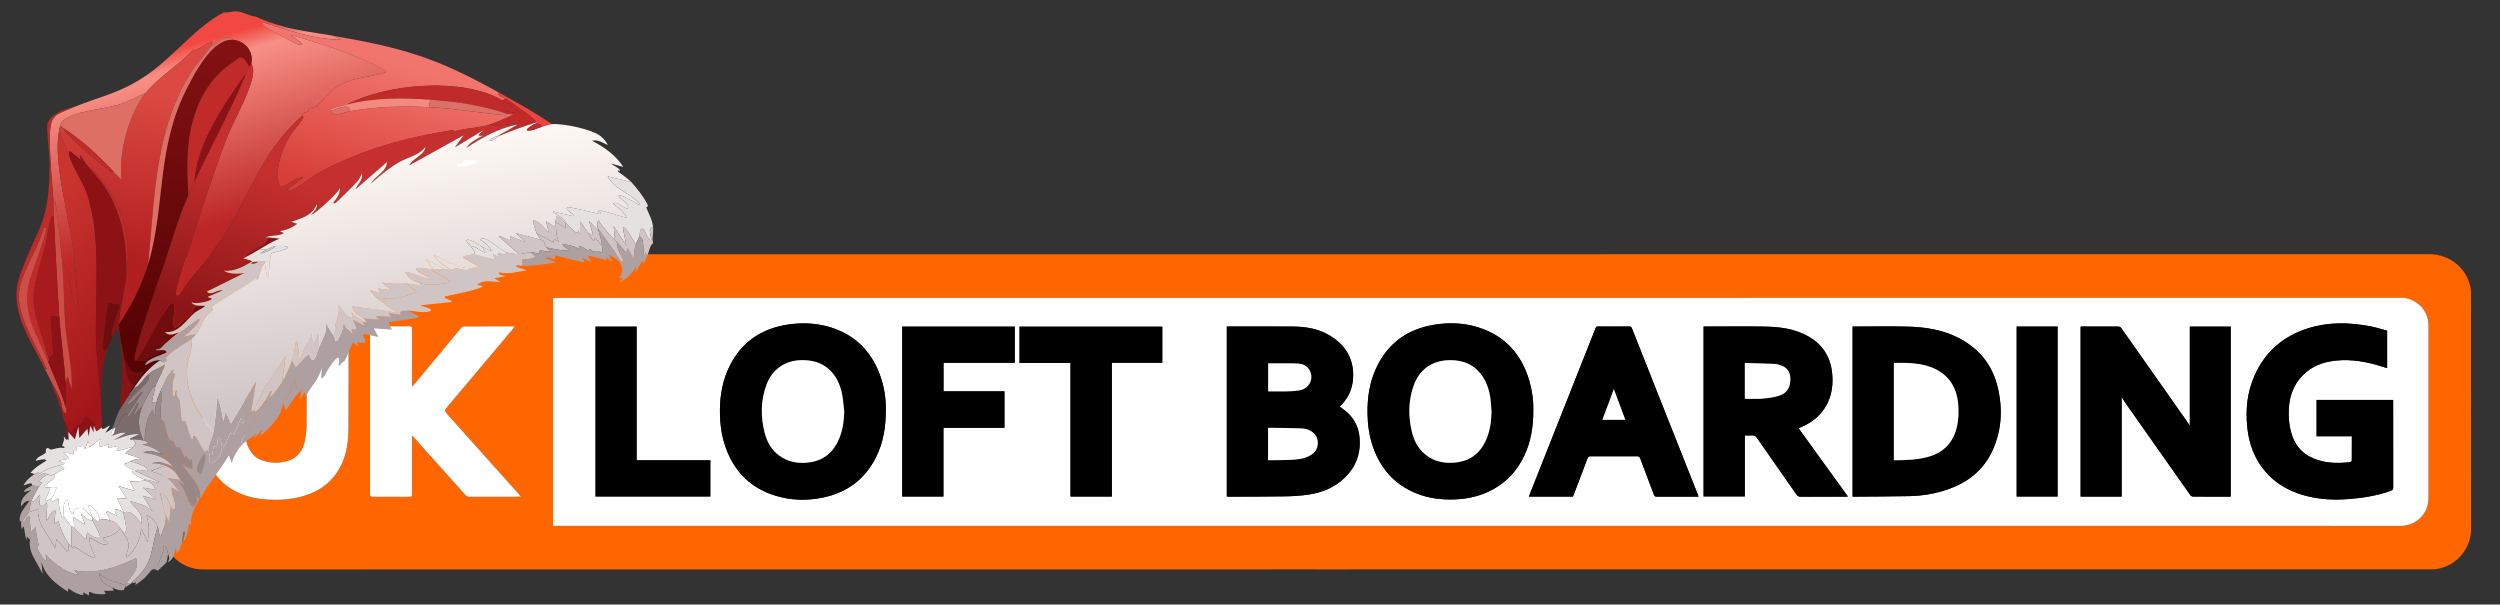 <?xml version="1.0" encoding="UTF-8"?>
<svg id="Layer_1" xmlns="http://www.w3.org/2000/svg" version="1.1" xmlns:xlink="http://www.w3.org/1999/xlink" viewBox="0 0 1220 295"><rect x="0" y="0" width="1220" height="295" fill="#333333" stroke="none"/>
  <!-- Generator: Adobe Illustrator 29.1.0, SVG Export Plug-In . SVG Version: 2.1.0 Build 142)  -->
  <defs>
    <style>
      .st0 {
        fill: url(#linear-gradient2);
      }

      .st1 {
        fill: #f60;
      }

      .st2 {
        fill: #c02a29;
      }

      .st3 {
        fill: #fff;
      }

      .st4 {
        fill: url(#linear-gradient1);
      }

      .st5 {
        fill: #aea0a1;
      }

      .st6 {
        fill: #cf4d47;
      }

      .st7 {
        fill: #f6887e;
      }

      .st8 {
        fill: #e4e1e0;
      }

      .st9 {
        fill: #a71b1d;
      }

      .st10 {
        fill: #8c1216;
      }

      .st11 {
        fill: #eb4441;
      }

      .st12 {
        fill: #efd6d6;
      }

      .st13 {
        fill: #833a3e;
      }

      .st14 {
        fill: url(#linear-gradient4);
      }

      .st15 {
        fill: #dd6f65;
      }

      .st16 {
        fill: #d1c4c5;
      }

      .st17 {
        fill: url(#linear-gradient5);
      }

      .st18 {
        fill: url(#linear-gradient3);
      }

      .st19 {
        fill: #988888;
      }

      .st20 {
        fill: url(#linear-gradient6);
      }

      .st21 {
        fill: url(#linear-gradient);
      }

      .st22 {
        fill: #6f0c0e;
      }

      .st23 {
        fill: #7d6b6c;
      }
    </style>
    <linearGradient id="linear-gradient" x1="260.76" y1="-53.6" x2="288.77" y2="41.63" gradientTransform="translate(342.31 -70.99) rotate(148.01) scale(1 -1)" gradientUnits="userSpaceOnUse">
      <stop offset="0" stop-color="#f14841"/>
      <stop offset=".1" stop-color="#f89085"/>
      <stop offset=".89" stop-color="#bc2626"/>
    </linearGradient>
    <linearGradient id="linear-gradient1" x1="182.57" y1="5.07" x2="231.58" y2="49.74" gradientTransform="translate(342.31 -70.99) rotate(148.01) scale(1 -1)" gradientUnits="userSpaceOnUse">
      <stop offset="0" stop-color="#f1756c"/>
      <stop offset="1" stop-color="#d83f39"/>
    </linearGradient>
    <linearGradient id="linear-gradient2" x1="383.2" y1="-18.02" x2="359.11" y2="59.73" gradientTransform="translate(342.31 -70.99) rotate(148.01) scale(1 -1)" gradientUnits="userSpaceOnUse">
      <stop offset="0" stop-color="#ca342f"/>
      <stop offset="1" stop-color="#a21619"/>
    </linearGradient>
    <linearGradient id="linear-gradient3" x1="237.67" y1="47.38" x2="295.45" y2="97.1" gradientTransform="translate(342.31 -70.99) rotate(148.01) scale(1 -1)" gradientUnits="userSpaceOnUse">
      <stop offset="0" stop-color="#c5302e"/>
      <stop offset="1" stop-color="#8b1517"/>
    </linearGradient>
    <linearGradient id="linear-gradient4" x1="296.13" y1="-47.77" x2="347.19" y2="14.09" gradientTransform="translate(342.31 -70.99) rotate(148.01) scale(1 -1)" gradientUnits="userSpaceOnUse">
      <stop offset="0" stop-color="#db4942"/>
      <stop offset="1" stop-color="#b21f20"/>
    </linearGradient>
    <linearGradient id="linear-gradient5" x1="251.38" y1="-47.11" x2="351.18" y2="60.71" gradientTransform="translate(342.31 -70.99) rotate(148.01) scale(1 -1)" gradientUnits="userSpaceOnUse">
      <stop offset="0" stop-color="#821112"/>
      <stop offset="1" stop-color="#570304"/>
    </linearGradient>
    <linearGradient id="linear-gradient6" x1="203.88" y1="43.95" x2="249.91" y2="145.59" gradientTransform="translate(342.31 -70.99) rotate(148.01) scale(1 -1)" gradientUnits="userSpaceOnUse">
      <stop offset="0" stop-color="#fdf7f3"/>
      <stop offset="1" stop-color="#d0c7c7"/>
    </linearGradient>
  </defs>
  <g>
    <path class="st1" d="M642.52,277.85c-181.23,0-362.46-.01-543.7.04-9.25,0-18.22-7.03-19.62-17.21-.09-.63-.06-1.28-.06-1.92,0-38.48.01-76.96-.02-115.43,0-7.96,5.84-16.49,15.09-18.69,1.69-.4,3.47-.53,5.21-.53,362.02-.02,724.05-.01,1086.07-.07,9.7,0,18.72,6.72,20.29,17.32.11.71.07,1.44.07,2.16,0,38.28-.03,76.56.02,114.83.01,8.56-6.32,17.36-16.11,19.22-1.09.21-2.22.27-3.33.27-181.31.01-362.62.01-543.94.01ZM269.9,256.61h1.77c299.95,0,599.9,0,899.85.03,7.29,0,13.58-5.68,13.57-13.54-.04-28.12-.04-56.24,0-84.36.01-7.91-6.59-13.46-13.4-13.46-179.75.06-359.51.05-539.26.05-120.2,0-240.39,0-360.59,0-.63,0-1.25,0-1.95,0v111.28ZM201.32,188.58c-.08-.03-.17-.06-.25-.1,0-.43,0-.87,0-1.3,0-8.88-.01-17.76.02-26.64,0-.95-.21-1.33-1.26-1.32-6,.05-12,.05-18,0-1.04,0-1.26.36-1.26,1.32.02,26.88.02,53.75,0,80.63,0,.98.26,1.3,1.28,1.3,5.88-.04,11.76-.02,17.64-.02,1.57,0,1.58,0,1.58-1.55,0-8.92,0-17.84,0-26.76,0-.42.04-.83.06-1.25.09-.05.17-.09.26-.14.24.31.47.63.73.93,8.33,9.31,16.68,18.61,24.99,27.94.57.65,1.14.85,1.96.85,7.88-.02,15.76-.01,23.64-.01.42,0,.83-.03,1.52-.06-.38-.47-.57-.75-.8-1-3.89-4.34-7.78-8.68-11.67-13.02-7.69-8.6-15.37-17.2-23.07-25.79-1.93-2.16-1.96-2.13-.14-4.3.15-.18.31-.37.46-.55,10.21-12.12,20.41-24.24,30.61-36.37.51-.61.99-1.25,1.59-2.02-.46-.04-.66-.08-.85-.08-7.96,0-15.92-.02-23.88.03-.5,0-1.13.37-1.46.77-5.43,6.49-10.83,13.01-16.23,19.52-2.49,3-4.98,6-7.47,9.01ZM119.51,185.46s-.03,0-.04,0c0-8.28-.02-16.56.02-24.84,0-1.12-.34-1.41-1.43-1.4-5.8.05-11.6.02-17.4.02q-1.67,0-1.68,1.7c0,15.72-.06,31.44.04,47.16.02,3.65.29,7.35.96,10.92,1.65,8.73,6.07,15.7,13.93,20.2,5.31,3.04,11.14,4.26,17.16,4.59,5.31.29,10.59-.04,15.77-1.4,8.78-2.31,15.6-7.13,19.66-15.46,2.78-5.7,3.51-11.83,3.55-18.02.12-16.12.03-32.24.06-48.36,0-1.04-.27-1.37-1.34-1.36-5.84.05-11.68.02-17.52.02q-1.63,0-1.64,1.62c0,15.28.04,30.56-.03,45.84-.01,2.73-.26,5.51-.77,8.19-.93,4.86-3.49,8.55-8.48,10.04-3.3.99-6.66,1.1-10.04.4-2.6-.54-4.94-1.53-6.76-3.53-3.01-3.29-3.89-7.41-3.98-11.62-.18-8.24-.05-16.48-.05-24.72Z"/>
    <path class="st3" d="M269.9,256.61v-111.28c.69,0,1.32,0,1.95,0,120.2,0,240.39,0,360.59,0,179.75,0,359.51.01,539.26-.05,6.8,0,13.41,5.55,13.4,13.46-.04,28.12-.04,56.24,0,84.36.01,7.86-6.29,13.54-13.57,13.54-299.95-.04-599.9-.03-899.85-.03h-1.77ZM1035.37,242.34v-48.59c.81,1.26,1.44,2.32,2.15,3.33,10.46,14.89,20.92,29.78,31.42,44.64.26.36.91.62,1.38.63,5.76.04,11.52.03,17.28.03.31,0,.63-.03,1-.05v-82.94h-19.97v48.42c-.54-.84-.89-1.42-1.27-1.97-10.74-15.28-21.47-30.57-32.24-45.83-.25-.36-.88-.64-1.34-.65-5.84-.04-11.68-.03-17.52-.03-.31,0-.61.04-.93.07v82.94h20.04ZM598.67,242.32c.35.02.62.05.9.05,9.2-.04,18.39,0,27.59-.15,3.82-.06,7.67-.29,11.44-.86,7.59-1.13,14.3-4.17,19.42-10.13,4.44-5.16,6.09-11.25,5.43-17.92-.49-4.94-2.59-9.18-6.45-12.42-1.05-.88-2.16-1.68-3.26-2.53.42-.39.83-.71,1.18-1.09,3.87-4.17,5.57-9.22,5.44-14.8-.19-8.06-4.07-14.1-10.82-18.37-5.55-3.51-11.76-4.67-18.18-4.74-10.44-.11-20.88-.03-31.32-.03h-1.36v82.99ZM831.36,159.33v82.94h20.13v-29.78c1.25,0,2.41.08,3.56-.02,1.11-.1,1.73.36,2.34,1.23,6.41,9.2,12.86,18.38,19.26,27.59.56.8,1.11,1.13,2.12,1.12,7.2-.05,14.4-.03,21.6-.03.41,0,.83-.04,1.44-.06-8.1-11.21-16.08-22.24-24.09-33.32.45-.2.74-.34,1.03-.46,3.72-1.59,7.06-3.71,9.74-6.79,4.84-5.57,6.3-12.18,5.64-19.32-.87-9.52-5.98-16-14.67-19.76-5.82-2.52-12.02-3.18-18.25-3.29-9.52-.16-19.04-.04-28.55-.04h-1.28ZM432.29,199.66c.07-6.17-1.14-13.29-4.23-19.99-4.59-9.97-12.14-16.63-22.64-19.9-6.84-2.13-13.83-2.44-20.85-1.39-13.8,2.06-23.79,9.32-29.41,22.22-3.11,7.15-4.08,14.69-3.79,22.45.22,5.96,1.22,11.73,3.49,17.26,4.45,10.85,12.24,18.12,23.47,21.56,7.66,2.35,15.5,2.56,23.31.93,11.56-2.42,20.3-8.75,25.71-19.39,3.61-7.09,4.96-14.68,4.94-23.75ZM748.25,200.09c.12-4.42-.53-9.43-1.96-14.32-3.74-12.74-11.64-21.62-24.37-25.85-7.02-2.33-14.27-2.64-21.53-1.53-13.64,2.09-23.53,9.29-29.16,22.02-3,6.79-3.99,13.96-3.89,21.35.08,5.6.85,11.05,2.69,16.34,3.71,10.68,10.6,18.41,21.18,22.68,5.98,2.41,12.22,3.16,18.64,2.93,6.6-.24,12.86-1.68,18.68-4.87,6.88-3.77,11.9-9.27,15.25-16.34,3.26-6.88,4.53-14.16,4.47-22.41ZM904.06,242.33c.25.02.44.04.63.04,8.99-.08,17.99-.07,26.98-.26,6.49-.14,12.87-1.19,19.02-3.35,9.47-3.32,16.94-9.09,21.33-18.26,4.85-10.12,5.43-20.77,2.85-31.56-2.68-11.2-9.44-19.27-19.74-24.36-7.68-3.79-15.96-5-24.38-5.2-8.47-.2-16.96-.04-25.44-.04h-1.25v82.99ZM1164.92,161.35c-2.71-.71-5.49-1.61-8.33-2.14-10.2-1.92-20.4-2.16-30.42,1.04-12.01,3.83-20.76,11.43-25.93,23-3.57,8-4.46,16.42-3.59,25.06.62,6.11,2.27,11.91,5.5,17.18,5.54,9.02,13.82,14.17,23.9,16.66,6.4,1.58,12.92,1.9,19.49,1.43,7.18-.52,14.26-1.59,21.08-4.03.96-.34,1.27-.76,1.27-1.77-.03-13.76-.02-27.52-.02-41.28v-1.32h-37.37v17.71h17.21c0,4.02.02,7.9-.04,11.78,0,.3-.51.81-.83.85-5.02.58-10.03.6-14.94-.78-6.83-1.93-11.53-6.13-13.61-13.03-1.26-4.17-1.58-8.44-1.31-12.78.74-11.76,8.45-20.48,20.02-22.55,7.92-1.42,15.65-.36,23.28,1.85,1.52.44,3.02.92,4.65,1.42v-18.3ZM746.07,242.34h21.52c.18-.45.36-.88.53-1.32,2.19-5.74,4.38-11.47,6.54-17.21.3-.81.68-1.15,1.61-1.14,7.52.05,15.04.04,22.56,0,.9,0,1.3.25,1.61,1.11,2.19,5.9,4.45,11.78,6.67,17.67.26.7.62.95,1.39.94,6.12-.04,12.24-.02,18.36-.02.63,0,1.27,0,1.99,0-.12-.39-.18-.7-.3-.98-5.45-13.75-10.91-27.5-16.36-41.24-5.25-13.23-10.49-26.47-15.72-39.7-.25-.64-.45-1.15-1.38-1.14-5.08.06-10.16.04-15.24.01-.67,0-.97.2-1.22.83-1.84,4.72-3.73,9.42-5.59,14.12-7.74,19.53-15.48,39.06-23.22,58.59-1.24,3.14-2.49,6.28-3.76,9.49ZM440.29,159.39v82.92h20.11v-33.55h29.77v-17.8h-29.73v-13.9h34.78v-17.67h-54.93ZM542.6,242.32v-65.29h24.61v-17.62h-69.68v17.71h24.88v65.2h20.2ZM290.61,242.29h56.04v-17.69h-35.98v-65.21h-20.06v82.89ZM984.13,159.36v82.94h19.97v-82.94h-19.97Z"/>
    <path class="st3" d="M201.32,188.58c2.49-3,4.98-6,7.47-9.01,5.4-6.51,10.8-13.03,16.23-19.52.33-.4.97-.77,1.46-.77,7.96-.05,15.92-.03,23.88-.03.19,0,.39.03.85.08-.6.77-1.08,1.41-1.59,2.02-10.2,12.13-20.41,24.25-30.61,36.37-.15.18-.31.37-.46.55-1.82,2.17-1.79,2.15.14,4.3,7.7,8.59,15.38,17.2,23.07,25.79,3.89,4.34,7.78,8.68,11.67,13.02.22.25.42.52.8,1-.68.03-1.1.06-1.52.06-7.88,0-15.76,0-23.64.01-.82,0-1.39-.21-1.96-.85-8.31-9.33-16.65-18.63-24.99-27.94-.26-.29-.48-.62-.73-.93-.09.05-.17.09-.26.14-.02.42-.05.83-.06,1.25,0,8.92,0,17.84,0,26.76,0,1.55,0,1.55-1.58,1.55-5.88,0-11.76-.02-17.64.02-1.01,0-1.28-.32-1.28-1.3.02-26.88.02-53.75,0-80.63,0-.95.22-1.32,1.26-1.32,6,.05,12,.05,18,0,1.04,0,1.26.37,1.26,1.32-.03,8.88-.02,17.76-.02,26.64,0,.43,0,.87,0,1.3.08.03.17.06.25.1Z"/>
    <path class="st3" d="M119.51,185.46c0,8.24-.12,16.48.05,24.72.09,4.21.97,8.33,3.98,11.62,1.82,2,4.17,2.99,6.76,3.53,3.38.7,6.74.59,10.04-.4,5-1.49,7.55-5.18,8.48-10.04.52-2.68.76-5.46.77-8.19.07-15.28.03-30.56.03-45.84q0-1.62,1.64-1.62c5.84,0,11.68.03,17.52-.02,1.07,0,1.34.32,1.34,1.36-.03,16.12.06,32.24-.06,48.36-.05,6.19-.78,12.32-3.55,18.02-4.06,8.33-10.87,13.14-19.66,15.46-5.18,1.36-10.46,1.69-15.77,1.4-6.02-.33-11.85-1.55-17.16-4.59-7.86-4.5-12.29-11.47-13.93-20.2-.67-3.58-.94-7.28-.96-10.92-.1-15.72-.04-31.44-.04-47.16q0-1.7,1.68-1.7c5.8,0,11.6.03,17.4-.02,1.09,0,1.43.28,1.43,1.4-.04,8.28-.02,16.56-.02,24.84.01,0,.03,0,.04,0Z"/>
    <path d="M1035.37,242.34h-20.04v-82.94c.32-.02.63-.07.93-.07,5.84,0,11.68-.02,17.52.03.46,0,1.08.29,1.34.65,10.77,15.26,21.5,30.54,32.24,45.83.38.55.73,1.12,1.27,1.97v-48.42h19.97v82.94c-.38.02-.69.05-1,.05-5.76,0-11.52.02-17.28-.03-.47,0-1.12-.26-1.38-.63-10.5-14.86-20.96-29.75-31.42-44.64-.71-1.01-1.34-2.07-2.15-3.33v48.59Z"/>
    <path d="M598.67,242.32v-82.99h1.36c10.44,0,20.88-.08,31.32.03,6.42.07,12.63,1.24,18.18,4.74,6.75,4.26,10.63,10.31,10.82,18.37.13,5.57-1.56,10.63-5.44,14.8-.35.38-.76.7-1.18,1.09,1.1.85,2.21,1.65,3.26,2.53,3.86,3.25,5.97,7.49,6.45,12.42.66,6.67-1,12.75-5.43,17.92-5.12,5.95-11.83,8.99-19.42,10.13-3.77.56-7.62.79-11.44.86-9.19.15-18.39.12-27.59.15-.28,0-.55-.03-.9-.05ZM618.82,224.49c.2.04.39.11.58.11,3.99-.07,7.99-.02,11.96-.28,3.26-.22,6.49-.82,9.23-2.88,3.04-2.28,3.39-7.16.71-9.86-1.74-1.75-3.98-2.43-6.29-2.53-5.02-.22-10.05-.2-15.08-.28-.35,0-.7.03-1.11.06v15.66ZM618.86,177.33v13.68c3.29,0,6.49.06,9.68-.02,1.87-.05,3.75-.19,5.59-.49,5.05-.83,7.44-6.26,4.59-10.39-1.37-1.98-3.58-2.63-5.76-2.72-4.66-.18-9.33-.05-14.1-.05Z"/>
    <path d="M831.36,159.33h1.28c9.52,0,19.04-.12,28.55.04,6.23.1,12.44.77,18.25,3.29,8.68,3.76,13.79,10.25,14.67,19.76.66,7.14-.8,13.75-5.64,19.32-2.67,3.07-6.02,5.2-9.74,6.79-.29.12-.58.26-1.03.46,8.01,11.08,15.99,22.12,24.09,33.32-.61.03-1.02.06-1.44.06-7.2,0-14.4-.02-21.6.03-1.01,0-1.56-.32-2.12-1.12-6.4-9.21-12.85-18.38-19.26-27.59-.6-.86-1.23-1.33-2.34-1.23-1.15.11-2.31.02-3.56.02v29.78h-20.13v-82.94ZM851.47,194.61c2.81,0,5.53.14,8.22-.04,2.41-.16,4.85-.5,7.19-1.08,3.06-.75,5.7-2.22,6.48-5.66.97-4.32.07-8.12-4.45-9.59-.9-.3-1.85-.61-2.78-.65-4.82-.2-9.65-.32-14.47-.45-.06,0-.12.09-.19.15v17.32Z"/>
    <path d="M432.29,199.66c.02,9.07-1.33,16.66-4.94,23.75-5.42,10.63-14.15,16.97-25.71,19.39-7.81,1.64-15.65,1.42-23.31-.93-11.22-3.44-19.02-10.71-23.47-21.56-2.26-5.52-3.27-11.3-3.49-17.26-.29-7.76.68-15.3,3.79-22.45,5.62-12.9,15.62-20.16,29.41-22.22,7.02-1.05,14.01-.74,20.85,1.39,10.5,3.27,18.05,9.93,22.64,19.9,3.09,6.71,4.3,13.82,4.23,19.99ZM411.99,200.87c-.33-2.81-.47-5.65-1.02-8.41-.97-4.86-2.92-9.28-6.83-12.59-3.7-3.14-8.07-4.14-12.81-4.11-8.06.05-14.41,4.36-17.24,11.9-2.93,7.81-2.96,15.78-.87,23.76,1.16,4.45,3.42,8.36,7.28,11.09,3.83,2.71,8.17,3.62,12.82,3.32,6.32-.42,11.33-3.09,14.62-8.59,3.01-5.02,3.88-10.58,4.06-16.36Z"/>
    <path d="M748.25,200.09c.06,8.25-1.21,15.53-4.47,22.41-3.35,7.07-8.37,12.57-15.25,16.34-5.82,3.19-12.08,4.63-18.68,4.87-6.42.23-12.66-.52-18.64-2.93-10.58-4.26-17.47-12-21.18-22.68-1.84-5.28-2.61-10.74-2.69-16.34-.1-7.39.89-14.56,3.89-21.35,5.63-12.73,15.52-19.93,29.16-22.02,7.26-1.11,14.51-.81,21.53,1.53,12.74,4.23,20.64,13.11,24.37,25.85,1.43,4.89,2.08,9.91,1.96,14.32ZM727.84,200.83c-.16-2.11-.23-4.23-.51-6.31-.62-4.54-2.06-8.8-4.99-12.39-3.78-4.65-8.87-6.4-14.73-6.37-8.73.04-15.12,4.56-17.91,12.83-2.45,7.27-2.49,14.66-.73,22.05.99,4.18,2.89,7.96,6.21,10.84,4.03,3.49,8.8,4.65,14.01,4.33,6.86-.42,12.07-3.49,15.3-9.67,2.5-4.8,3.31-9.95,3.34-15.31Z"/>
    <path d="M904.06,242.33v-82.99h1.25c8.48,0,16.96-.16,25.44.04,8.42.2,16.7,1.41,24.38,5.2,10.3,5.09,17.06,13.16,19.74,24.36,2.58,10.79,1.99,21.44-2.85,31.56-4.39,9.17-11.87,14.93-21.33,18.26-6.15,2.16-12.52,3.21-19.02,3.35-8.99.19-17.98.19-26.98.26-.19,0-.38-.03-.63-.04ZM924.21,224.62c5.45-.04,10.76-.14,15.96-1.46,7.62-1.93,12.67-6.5,14.63-14.21,1.01-3.95,1.18-7.98.78-12.01-.83-8.37-4.88-14.45-12.88-17.62-3.99-1.58-8.18-2.06-12.42-2.22-2.02-.08-4.04-.01-6.07-.01v47.53Z"/>
    <path d="M1164.92,161.35v18.3c-1.62-.5-3.13-.98-4.65-1.42-7.63-2.21-15.36-3.27-23.28-1.85-11.57,2.07-19.28,10.79-20.02,22.55-.27,4.34.04,8.61,1.31,12.78,2.09,6.89,6.79,11.1,13.61,13.03,4.91,1.39,9.92,1.37,14.94.78.32-.04.83-.55.83-.85.06-3.88.04-7.75.04-11.78h-17.21v-17.71h37.37v1.32c0,13.76-.01,27.52.02,41.28,0,1.01-.31,1.43-1.27,1.77-6.82,2.43-13.9,3.5-21.08,4.03-6.57.48-13.08.15-19.49-1.43-10.08-2.49-18.36-7.63-23.9-16.66-3.23-5.27-4.89-11.07-5.5-17.18-.87-8.65.02-17.06,3.59-25.06,5.16-11.57,13.91-19.17,25.93-23,10.02-3.2,20.22-2.96,30.42-1.04,2.84.53,5.61,1.43,8.33,2.14Z"/>
    <path d="M746.07,242.34c1.27-3.21,2.51-6.35,3.76-9.49,7.74-19.53,15.48-39.06,23.22-58.59,1.87-4.71,3.75-9.41,5.59-14.12.24-.62.55-.83,1.22-.83,5.08.03,10.16.05,15.24-.01.93-.01,1.13.5,1.38,1.14,5.24,13.24,10.48,26.47,15.72,39.7,5.45,13.75,10.91,27.5,16.36,41.24.11.29.18.59.3.98-.72,0-1.36,0-1.99,0-6.12,0-12.24-.02-18.36.02-.77,0-1.13-.25-1.39-.94-2.22-5.89-4.48-11.77-6.67-17.67-.32-.85-.71-1.11-1.61-1.11-7.52.04-15.04.04-22.56,0-.94,0-1.31.33-1.61,1.14-2.16,5.75-4.35,11.48-6.54,17.21-.17.44-.35.88-.53,1.32h-21.52ZM787.56,189.87c-1.92,5.15-3.75,10.04-5.6,15h11.2c-1.85-4.97-3.67-9.84-5.6-15Z"/>
    <path d="M440.29,159.39h54.93v17.67h-34.78v13.9h29.73v17.8h-29.77v33.55h-20.11v-82.92Z"/>
    <path d="M542.6,242.32h-20.2v-65.2h-24.88v-17.71h69.68v17.62h-24.61v65.29Z"/>
    <path d="M290.61,242.29v-82.89h20.06v65.21h35.98v17.69h-56.04Z"/>
    <path d="M984.13,159.36h19.97v82.94h-19.97v-82.94Z"/>
    <path class="st3" d="M618.82,224.49v-15.66c.41-.02.76-.06,1.11-.06,5.03.08,10.06.06,15.08.28,2.32.1,4.56.78,6.29,2.53,2.68,2.7,2.33,7.57-.71,9.86-2.73,2.06-5.97,2.66-9.23,2.88-3.98.26-7.98.21-11.96.28-.19,0-.38-.07-.58-.11Z"/>
    <path class="st3" d="M618.86,177.33c4.77,0,9.44-.12,14.1.05,2.19.08,4.4.74,5.76,2.72,2.85,4.14.46,9.56-4.59,10.39-1.84.3-3.72.45-5.59.49-3.19.08-6.38.02-9.68.02v-13.68Z"/>
    <path class="st3" d="M851.47,194.61v-17.32c.07-.06.13-.15.19-.15,4.82.14,9.65.25,14.47.45.94.04,1.88.36,2.78.65,4.52,1.48,5.42,5.27,4.45,9.59-.78,3.44-3.42,4.91-6.48,5.66-2.35.58-4.78.91-7.19,1.08-2.7.18-5.41.04-8.22.04Z"/>
    <path class="st3" d="M411.99,200.87c-.19,5.78-1.06,11.34-4.06,16.36-3.3,5.5-8.3,8.17-14.62,8.59-4.65.31-8.98-.61-12.82-3.32-3.86-2.73-6.11-6.64-7.28-11.09-2.08-7.97-2.06-15.95.87-23.76,2.83-7.54,9.18-11.85,17.24-11.9,4.74-.03,9.11.97,12.81,4.11,3.91,3.31,5.86,7.72,6.83,12.59.55,2.76.69,5.61,1.02,8.41Z"/>
    <path class="st3" d="M727.84,200.83c-.03,5.36-.84,10.51-3.34,15.31-3.22,6.18-8.44,9.24-15.3,9.67-5.21.32-9.98-.84-14.01-4.33-3.33-2.88-5.22-6.66-6.21-10.84-1.76-7.39-1.73-14.78.73-22.05,2.79-8.28,9.19-12.79,17.91-12.83,5.86-.03,10.95,1.72,14.73,6.37,2.92,3.59,4.37,7.85,4.99,12.39.29,2.09.35,4.21.51,6.31Z"/>
    <path class="st3" d="M924.21,224.62v-47.53c2.02,0,4.05-.06,6.07.01,4.24.16,8.43.64,12.42,2.22,7.99,3.17,12.04,9.24,12.88,17.62.4,4.03.23,8.07-.78,12.01-1.97,7.71-7.02,12.29-14.63,14.21-5.2,1.31-10.5,1.42-15.96,1.46Z"/>
    <path class="st3" d="M787.56,189.87c1.93,5.16,3.75,10.03,5.6,15h-11.2c1.85-4.96,3.67-9.85,5.6-15Z"/>
  </g>
  <g id="Generative_Object">
    <g>
      <path class="st21" d="M26.08,98.29c1.01-.78.97.31,1.07.97,1.41,8.92,2.4,20.01,3.21,29.13,3.99,2.64,4.76,19.14,5.99,20.84.65.89,1.31-.59,1.35-.84.45-3.43-1.1-19.95-1.59-24.29-1.81-16-10.51-45.56-7.24-60.32.18-.81.12-1.36.51-2.19.41-.88.01-1.57,1.35-2.71,5.73-4.92,20.44-5.56,27.78-7.99,4.4-1.45,8.45-3.72,12.67-5.57,6.26-7.8,16.26-13.73,23.16-21.02,2.08,1.16,12.59-8.38,8.25-1.41,2.77-1.83,8.24-6.71,11.45-3.41,5.78.72,9.75,5.66,8.58,11.49.45.85.8,2,.9,2.95.79,7.33-9.92,25.66-12.95,33.6-7.06,18.47-13.31,38.05-19.21,56.94-.66,2.1-6.14,18.85-5.37,19.51.35.3,1.15.14,1.49-.23,5.5-9.34,13.75-17.11,19.83-25.96,14.8-21.54,18.87-41.82,39.54-60.74.95-.87,1.33-1.74,1.43-1.83.8-.71,1.64-.4,2.23-.93.24-.22-.33-.67-.08-.88,1.41-1.24,3.22-.89,4.13-1.64,3.91-3.26,5.85-7.3,11.33-10.35,6.95-3.86,14.99-3.66,21.55-5.97.72-.25,1,.12,1.07-.9-14.77-7.88-30.64-12.95-46.69-17.42.59.72,9.26,5.75,3.56,4.57-1.18-.24-14.37-7.48-15.61-8.51-.77-.63-1.9-1.28-1.75-2.42,12.57,3.97,25.29,8.54,38.64,8.64l-4.29-2c-15.25-2.62-22.9-2.81-37.63-9.27-3.16-.36-6.11-2.38-9.34-2.59-2.11-.14-4.11.91-6.02.48-12.88,6.28-24.9,21.78-37.43,30.4-13.1,9.02-22.09,10.3-35.78,15.79-2.07.83-7.44,2.93-8.88,4.14-.23.19-1.35,1.56-1.6,1.94-3.16,4.68.06,32.81.41,40.01Z"/>
      <path class="st4" d="M146.85,57.04c1.14-.66,1.45-.18.8.91-1.9,3.19-5.25,6.4-7.24,10.14-3.35,6.3-6.77,16.32-3.61,23.09,4.13-.91,6.82-4.47,11.16-4.63l-7.73,6c-.15.43,1.24.61,1.3.59,3.29-1.02,11.01-7.19,14.82-9.25,20.22-10.94,42.41-16.99,64.95-20.43.67.3-.74.96-.97,1.07,5.8-1.99,13.02-1.93,18.73-3.74,1.24-.39,11.39-4.38,11.39-5-.88-.24-2.13.03-2.97-.25.38.74-1.54.63-1.73.61-11.98-1.1-23.82-3.2-35.86-3.82-13.54-.7-25.65-.34-39.06,1.92-2.97.5-8.95,3.58-9.47-.17-.46.1-.84.81-1.66.34,2.49-1.85,6.46-2.61,9.58-3.41,19.92-10.22,56.1-13.42,75.97-2.04l1.35-.84c-1.28-.8-4.31-1.24-3.32-3.07-30.5-17-46.89-21.79-80.93-27.64l4.29,2c-13.35-.1-26.07-4.67-38.64-8.64-.16,1.14.98,1.79,1.75,2.42,1.24,1.02,14.43,8.26,15.61,8.51,5.71,1.18-2.96-3.84-3.56-4.57,16.05,4.47,31.92,9.54,46.69,17.42-.07,1.02-.35.65-1.07.9-6.56,2.31-14.61,2.1-21.55,5.97-5.47,3.05-7.42,7.09-11.33,10.35-.9.75-2.72.4-4.13,1.64-.24.21.33.67.08.88-.59.52-1.43.22-2.23.93-.1.09-.48.96-1.43,1.83Z"/>
      <path class="st0" d="M30.36,128.39c.9,10.07.74,20.16,1.53,30.18.83,10.52,3.61,20.98,3.08,31.55l-1.95-6.5-1.07,2.78c.23,3.81.54,8.02-.13,11.79.23.93.69,1.8.63,2.88-1.86,2.09-2.47-4.74-2.76-5.54-1.56-4.3-3.75-7.34-5.83-11.58,2.89,7.17,5.81,14.4,7.61,21.93,2.25,1.81.37,4.49,3.87,5.07-.67-1.86,2.7-3.23,4.42-4.17l1.98-3.58c.29-.12,4.74,3.46,4.9,3.73.19.31-.89.69-.91.8l1.24,2.74c.18.09,2.5-1.72,2.59-1.85.49-.78-.39-12.66-.33-14.77-.73-8.18-1.84-16.35-2.24-24.58-1.15-23.42,3.07-52.76-4.6-74.84-2.03-5.82-6.89-12.86-8.39-17.93l-5.13-12.71c-3.27,14.76,5.43,44.32,7.24,60.32.49,4.34,2.04,20.86,1.59,24.29-.03.25-.7,1.73-1.35.84-1.23-1.69-2-18.2-5.99-20.84Z"/>
      <path class="st2" d="M21.88,180.03l.99.08c-4.35-9.96-13.74-24.55-13.71-35.44s9.82-22.83,12.07-33.52l1.16-.02c1.01,1.4-7.47,23.46-8.24,26.91-3.46,15.5,3.95,24.99,9.37,38.62,1.04-1.2.42-1.1.17-1.98-8.11-28.25-10.39-24.38-2-53.05,1.16-3.98,1.99-12.01,3.2-15.11.34-.85.79-1.47,1.39-.4-.12-2.58-.08-5.24-.21-7.83-.35-7.2-3.57-35.33-.41-40.01.25-.38,1.37-1.74,1.6-1.94,1.44-1.21,6.82-3.31,8.88-4.14-4.32.74-11.57,3.57-12.97,8.1-.61,1.97,1.03,15.75,1.02,19.26-.08,29.83-4.89,28.93-14.22,54.06-6.37,17.14,4.51,31.33,11.9,46.41Z"/>
      <path class="st6" d="M21.88,180.03c.64,1.31,1.34,2.61,1.98,3.92,2.08,4.24,4.26,7.27,5.83,11.58.29.8.89,7.63,2.76,5.54.06-1.08-.4-1.95-.63-2.88-1.52-6.17-5.81-15.29-8.28-21.51-5.42-13.64-12.83-23.12-9.37-38.62.77-3.45,9.24-25.52,8.24-26.91l-1.16.02c-2.25,10.69-12.04,22.64-12.07,33.52s9.36,25.48,13.71,35.44l-.99-.08Z"/>
      <path class="st10" d="M32.98,214.3l.59.57-.21-4.08,3.2,3.62,1.73-6.23.44,5.58,3.94-4.57.55,3.87.93-5.26,1.56,3.24c.14-1.2-.11-2.07.04-3.3.01-.11,1.1-.49.91-.8-.16-.26-4.62-3.84-4.9-3.73l-1.98,3.58c-1.72.93-5.09,2.3-4.42,4.17-3.5-.58-1.62-3.27-3.87-5.07.66,2.74.84,5.67,1.51,8.42Z"/>
      <path class="st11" d="M246.6,48.11c2.07,1.31,15.21,10.17,15.19,11.58,0,.1.3.36-.13.55,1.03-.13,3.31.91,2.48,1.73,1.74-.45,3.35-1.24,5.22-1.39-8.39-5.73-17.23-10.6-26.09-15.54-.98,1.83,2.05,2.27,3.32,3.07Z"/>
      <path class="st18" d="M121.69,32.5c-.45,1.34-1.15,2.18-1.64,3.37-7.55,18.28-16.97,34.94-25.15,52.69-.98,2.12-2,4.38-2.95,6.52-5.32,11.99-8.16,22.74-12.22,34.78-1.84,5.47-15.72,43.82-13.99,46.19.84-.3.95-.22,1.52-.95,4.08-5.25,12.08-23.73,16-26.85s-.18,10.37,2.18,11.74c.59-.04,6.81-5.72,7.58-6.61,1.33-1.53.89-2.77,3.16-4.31-.76-.19-2.47-.67-2.65-1.62,1.5,1.31,9.79-.42,9.91-1.74l-2.13-.78,7.37-3.2c-2.15-.84-6.06,2.94-7.62.54l18.23-9.04c-3.15.34-7.22.66-10.1-1.18,4.43.79,9.39-1.74,13.18-4.02-.03-.03.77-.35.57-.59-.47-.57-3.28-1.03-4.15-1.39-.87-.74,8.49-5.5,9.72-6.54,1.11-.93,2.72-2.62,2.15-3.68-.02-.04-.71.15-.99-.08,2.5-1.17,6.09-.38,8.82-2l-2.06-1.05c3.24-.32,5.97-1.59,8.59-3.49l-2.95-.97c4.83-1.67,10.68-3.16,12.38-8.67.89,1.75-1.68,4.09-2.63,5.16.53.81,13.96-11.05,14-13.19.34,2.4-1.45,5.37-3.07,7.07,0,1.07.52.59,1.09.25.88-.52,9.3-8.95,10.44-10.27.96-1.11,1.85-2.63,2.11-4.12,1.17,3.04-2.02,5.49-2.99,7.95l15.49-13.42c-.32,4.87-5.76,6.73-7.92,10.56,4.54-3.99,8.38-7.3,13.64-10.39,4.23-2.48,10.16-3.38,13.01-7.66-.35,4.24-6.3,5.61-7.87,9.13l26.44-14.64-4.25,5.93,14.08-8.56c-1.51,1.64-4.53,3.22-.36,2.8-2.62,1.43-6.47,3.17-8,5.93,7.7-5.11,15.82-9.64,24.96-11.38.44-1.45-12.11,1.97-13.55.04-5.71,1.81-12.93,1.75-18.73,3.74-.37.18-.69.62-1.12.46l1.12-.46c.23-.12,1.64-.77.97-1.07-22.54,3.44-44.73,9.5-64.95,20.43-3.81,2.06-11.53,8.23-14.82,9.25-.07.02-1.45-.16-1.3-.59l7.73-6c-4.33.15-7.02,3.72-11.16,4.63-3.17-6.76.26-16.78,3.61-23.09,1.99-3.74,5.34-6.95,7.24-10.14.65-1.09.34-1.57-.8-.91-20.68,18.92-24.74,39.21-39.54,60.74-6.09,8.86-14.33,16.62-19.83,25.96-.34.37-1.14.53-1.49.23-.77-.66,4.71-17.4,5.37-19.51,5.91-18.89,12.15-38.47,19.21-56.94,3.04-7.95,13.74-26.28,12.95-33.6-.1-.95-.45-2.09-.9-2.95-.13.65-.9,1.43-.93,1.51Z"/>
      <path class="st2" d="M245.26,48.95c2.94,1.68,5.67,3.69,8.31,5.81.12,1.37-7.28-1.01-8.19-.74-.82.3,1.46,1.33,1.56,1.37.03,0,.22.02.55.13.84.29,2.09.01,2.97.25,0,.63-10.15,4.61-11.39,5,1.44,1.93,13.99-1.49,13.55-.04-2.91,1.8-5.98,3.41-8.97,5.13l.21.34c5.49-2.45,12.23-4.7,17.93-6.52.02-1.41-13.12-10.27-15.19-11.58l-1.35.84Z"/>
      <path class="st10" d="M118.79,126.06c2.65-1.24,5.09-2.83,7.62-4.29,3.3-1.91,6.44-3.94,10.02-5.32l-5.77-.61c.57,1.06-1.04,2.75-2.15,3.68-1.23,1.04-10.59,5.81-9.72,6.54Z"/>
      <path class="st14" d="M28.87,63.78l5.13,12.71c-.19-.63-.68-2.26.19-2.69l5.32,4.4-.53-2.71c1.28,2.07,2.7,4.15,4.23,6.02,3.04,1.36,6.9,6.66,8.86,9.68,9.68,14.98,11.65,27.18,9.48,44.41-.44,3.47-1.35,7.03-1.86,10.52s-1.69,8.73-1.69,12.29c6.03-9.05,11.25-19.08,14.32-29.54,3.15-32.23,3.16-66.09,21.37-94.34,2.55-3.96,6.52-7.82,8.88-11.63,4.34-6.98-6.17,2.57-8.25,1.41-6.89,7.28-16.9,13.21-23.16,21.02-8.38,10.45-13.26,28.78-11.88,42.06-.55.38-3.54-3.39-4.12-3.98-.85.88-1.45.14-2.08-.34-4.88-3.68-11.29-9.33-15.91-13.47-2.06-1.85-5.02-4.61-6.29-7.07-.33-.22-.49-1.33-1.51-.93-.38.82-.33,1.38-.51,2.19Z"/>
      <path class="st17" d="M72.33,128.87c-3.07,10.46-8.29,20.49-14.32,29.54,0,4.51,1.79,12.47,2.69,17.05,2.43,4.05,3.49,8.32,9.19,5.73-.71,1.57-3.88,7.15-5.37,6.4,1.3,1.46-1.53,2.84-1.35,4.59.76-.82,1.43-1.77,2.06-2.69,3.85-5.61,7.18-9.78,12.97-13.72-3.09-.02-4.67.94-7.35,2.48-.1-3.17,10.28-5.63,10.38-6.25.28-1.78-3.36-.93-4.21-1.12.81.41,1.43.6,2.23.95-2.71.57-4.97,2.24-7.37,3.2-.25.1.33.76.08.88-.3.15-5.76.39-6.23.15-1.73-2.37,12.15-40.72,13.99-46.19,4.06-12.05,6.89-22.79,12.22-34.78-.68-12.01-1.15-24.24,2.12-35.97,3.29-11.81,9.14-21.71,18.91-28.19,4.57-3.03,4.4-5.29,8.71,1.58.03-.08.8-.87.93-1.51,1.17-5.83-2.8-10.77-8.58-11.49-9.84-1.22-18.42,15.15-22.44,22.91-15.56,30.02-10.62,57.04-19.26,86.47Z"/>
      <path class="st15" d="M29.37,61.59c1.02-.4,1.18.71,1.51.93,10.12,6.58,15.86,12.45,24.28,20.88.59.59,3.58,4.36,4.12,3.98-1.37-13.28,3.5-31.62,11.88-42.06-4.22,1.85-8.27,4.12-12.67,5.57-7.34,2.43-22.05,3.07-27.78,7.99-1.33,1.14-.94,1.83-1.35,2.71Z"/>
      <path class="st15" d="M102.58,22.89c-2.37,3.81-6.33,7.68-8.88,11.63-18.21,28.25-18.22,62.1-21.37,94.34,8.65-29.43,3.7-56.45,19.26-86.47,4.02-7.76,12.6-24.14,22.44-22.91-3.21-3.3-8.68,1.57-11.45,3.41Z"/>
      <path class="st6" d="M26.08,98.29c.13,2.59.08,5.25.21,7.83.78,16.12,1.54,32.35,2.64,48.45.72,10.64,2.38,21.2,3.02,31.82l1.07-2.78,1.95,6.5c.53-10.57-2.25-21.03-3.08-31.55-.79-10.01-.63-20.11-1.53-30.18-.81-9.12-1.8-20.2-3.21-29.13-.1-.66-.06-1.75-1.07-.97Z"/>
      <path class="st2" d="M169.29,50.99c13.61-3.49,27.29-3.31,41.16-2.3,12.49.91,24.56,2.61,36.49,6.7-.1-.03-2.38-1.07-1.56-1.37.9-.27,8.3,2.11,8.19.74-2.64-2.12-5.37-4.13-8.31-5.81-19.87-11.39-56.05-8.18-75.97,2.04Z"/>
      <path class="st7" d="M161.37,54.06c3.26-.7,8.87-4.17,9.47.17,13.41-2.27,25.52-2.62,39.06-1.92-.78-.85-.39-2.81.55-3.62-13.87-1.01-27.55-1.19-41.16,2.3-3.12.8-7.09,1.56-9.58,3.41.82.48,1.2-.24,1.66-.34Z"/>
      <path class="st15" d="M210.45,48.69c-.94.81-1.33,2.77-.55,3.62,12.04.62,23.88,2.72,35.86,3.82.19.02,2.1.13,1.73-.61-.33-.11-.52-.12-.55-.13-11.93-4.09-24-5.79-36.49-6.7Z"/>
      <path class="st15" d="M161.37,54.06c.52,3.75,6.5.67,9.47.17-.6-4.34-6.21-.87-9.47-.17Z"/>
      <path class="st10" d="M34,76.49c1.5,5.07,6.37,12.11,8.39,17.93,7.68,22.07,3.46,51.42,4.6,74.84.4,8.23,1.52,16.4,2.24,24.58.23-8.3.37-16.14,3.25-24.03-.89.67-1.71,2.43-2.21.21-.24-1.09,1.98-21.37,2.81-22.12l5.43.82c.32-.89.82-1.73,1.18-2.61.5-3.49,1.42-7.05,1.86-10.52.92-15.54-1.77-31.02-10.36-44.32-2.23-3.46-5.38-6.59-7.97-9.77-1.53-1.87-2.95-3.95-4.23-6.02l.53,2.71-5.32-4.4c-.87.43-.38,2.06-.19,2.69Z"/>
      <path class="st10" d="M23.7,174.69c.25.88.87.78-.17,1.98,2.47,6.22,6.77,15.34,8.28,21.51.67-3.77.36-7.98.13-11.79-.64-10.62-2.29-21.18-3.02-31.82l-4.34-.57,1.36,19.05-2.25,1.64Z"/>
      <path class="st9" d="M23.7,174.69l2.25-1.64-1.36-19.05,4.34.57c-1.1-16.1-1.86-32.33-2.64-48.45-.6-1.07-1.05-.45-1.39.4-1.22,3.09-2.04,11.13-3.2,15.11-8.39,28.67-6.11,24.81,2,53.05Z"/>
      <path class="st2" d="M91.95,95.07c.95-2.14,1.97-4.4,2.95-6.52.7-7.33,2.41-13.5,5.39-20.22,5.09-11.47,12.49-22.29,19.75-32.47.49-1.18,1.19-2.03,1.64-3.37-4.31-6.88-4.14-4.61-8.71-1.58-9.77,6.48-15.62,16.38-18.91,28.19-3.26,11.72-2.8,23.95-2.12,35.97Z"/>
      <path class="st22" d="M65.74,176.05c.47.25,5.93,0,6.23-.15.25-.12-.34-.78-.08-.88,2.4-.95,4.66-2.62,7.37-3.2-.8-.34-1.42-.54-2.23-.95-.04-.02-1.09.25-.93-.36,2.43.12,3.3-1.77,4.88-3.05,2.29-1.85,4.32-3.92,6.88-5.47-2.25.68-5.28,2.35-7.22.06,6.77.64,10.1-5.93,14.61-9.59.82-.66,5.22-2.78,4.78-3.22-.91-.18-3.18,0-3.85-.17-2.27,1.54-1.83,2.78-3.16,4.31-.77.89-6.98,6.57-7.58,6.61-2.37-1.37,1.87-14.97-2.18-11.74s-11.93,21.6-16,26.85c-.56.73-.67.65-1.52.95Z"/>
      <path class="st10" d="M94.9,88.55c8.17-17.75,17.59-34.41,25.15-52.69-7.26,10.17-14.66,21-19.75,32.47-2.98,6.72-4.69,12.89-5.39,20.22Z"/>
      <path class="st2" d="M220.34,64.52l-1.12.46c.43.16.75-.28,1.12-.46Z"/>
      <path class="st10" d="M58.51,148.73c-1.17,3.21-2.77,8.38-3.71,11.68-.32,1.14-.98,3.19.04,4.19.24-.5,1.65-4.69,2.55-4.17,3.15,12.97,2.37,26.17,1.14,39.31.67-1.19,4.05-6.34,4.84-7.24l-.21-.34c-.18-1.75,2.64-3.13,1.35-4.59-2.8-1.42-3.26-9.24-3.83-12.12-.9-4.57-2.69-12.53-2.69-17.05,0-3.56,1.21-8.98,1.69-12.29-.36.88-.85,1.72-1.18,2.61Z"/>
      <path class="st2" d="M43.22,81.51c2.6,3.18,5.74,6.31,7.97,9.77,8.59,13.3,11.28,28.79,10.36,44.32,2.18-17.23.2-29.43-9.48-44.41-1.95-3.03-5.81-8.32-8.86-9.68Z"/>
      <path class="st2" d="M55.17,83.4c-8.42-8.44-14.16-14.31-24.28-20.88,1.27,2.46,4.23,5.22,6.29,7.07,4.61,4.15,11.03,9.8,15.91,13.47.64.48,1.24,1.22,2.08.34Z"/>
      <path class="st22" d="M64.52,187.58c1.49.75,4.65-4.83,5.37-6.4-5.7,2.59-6.76-1.68-9.19-5.73.57,2.89,1.03,10.71,3.83,12.12Z"/>
      <path class="st22" d="M52.49,169.81c.58-1.57,1.6-3.68,2.36-5.22-1.02-.99-.36-3.05-.04-4.19.94-3.3,2.53-8.47,3.71-11.68l-5.43-.82c-.82.75-3.05,21.03-2.81,22.12.5,2.22,1.32.46,2.21-.21Z"/>
    </g>
    <g>
      <path class="st8" d="M276.09,108.82c1.72,1.45,6.6,7.43,5.95,3.54l.99,1.96.02-6.33c1.35,2.03,2.77,4.08,4.23,6.02l2.08.34-1.95-6.5,4.75,4.99c-.08-.4-.45-1.19-.5-1.56-.19-1.29-.65-2.66.44-3.79,2.05,3.72,5.1,6.67,7.97,9.77l-.57-6.9,6.16,9.49-1.72-8.76c1.39-1.08,5.49,7.33,6.31,8.23.33-1.15,1.28-2.59,1.77-3.91.56-1.49-.34-4.15,1.87-3.75.53.17,2.92,7.03,3.98,5.24.23-.38-2.3-6.92.89-5.7-.51-4.29-1.88-6.11-3.34-9.85-.14-.36.95-.61.8-.97-1.44-3.48-5.53-8.71-8.14-11.54l-11.59-2.82c1.01,1.68,2.39,3.32,3.83,4.63,1.97,1.79,12.04,7.17,11.95,9.39-1.1-.14-9.74-6.06-10.5-4.44.78,1.38,4.94,3.82,4.8,5.43-.23,2.71-5.53-3.68-7.39-1.71,1.31.85,6.91,5.66,6.46,6.97l-13.21-3.92c-1.41,1.79,1.34.61.38,2.1-1.89-.37-14.94-3.68-15.66-3.33-2.36,1.17,3.21,2.82,2.73,4.38l-10.12-2.34c1.75,2.03,5.82,2.89,6.33,5.64Z"/>
      <path class="st16" d="M312.03,115.39c3.25.96.93,9.57,2.65,9.11l.25-1.09,1.01,1.24c1.05-2.39,1-4.68,2.82-5.98-.69-2,.04-4.05-.04-6.06-.02-.51.1-.93.04-1.43-3.19-1.21-.66,5.32-.89,5.7-1.06,1.79-3.45-5.08-3.98-5.24-2.22-.41-1.32,2.25-1.87,3.75Z"/>
      <path class="st5" d="M155.86,168.92c-1.47,3.34-2.75,11.2-5.01,3.6l-6.48,6.86-1.93-3.47c-.99,2.91-3.14,7.83-4.72,10.44-.72,1.19-5.12,7.81-6.17,7.36-.41-.17,2.09-2.9.36-2.8-.6,1.45-1.84,3.78-2.74,4.99,1.55-.78.73.65.46,1.12-3.52,6.17-8.57,11.64-11.67,18.05-.92,1.9-.08.28.67,1.45,1.78-1.75,4.62-3.18,6.48-4.99l-1.45,2.55,4.48-4.44c-4.02,7.34,5.69-3.43,6.99-5.3,1.99-2.87,2.13-4.47,3.03-7.51.12-.41-.36-1.41,0-1.87.55-.7,1.75-.47,1.89-.71,1.73-2.95,2.28-6.44,3.92-9.47.36,4.89.53,5.68,5.74,5.07.14.65-.69,1.07-.69,1.14-.05.68-.53,1.88.21,2.21,2.53-4.42,6.52-8.34,7.79-13.76l-.32,5.11c1.03.05,1.26-.94,1.92-1.43,1.13-2.92,8.66-14.53,6.53-4.54.09-.07.83-.4,1.35-.84-.2-.62,1.02-1.16,1.47-1.39,1.29-1.64,3.88-8.95,4.3-9.24s1.99,2.23,2.48,1.73c.2-.21-.68-1.26-.17-1.77.44-.44,6.14,2.31,2.46-3.18l.53-1.03,7.11,1.64-2.19-4.25,8.8.59-1.77-3.58,13.89-2.12c.22-.22,1.06-.48.91-.8l-4.99-2.74c-.43-.01-3.23.13-3.37.23-1.4.98-.02,1.26-.38,1.64-.21.23-5.38-.54-6.14-.84l1.26,2.02c-1.11.09-7.29-.78-7.22.06l2,1.33-8.08-.57c.83.79,2.35,2.25-.04,1.43.09.12-.66.7.76,2.34l-5.64-3.03c-.03,1.48,2.57,3.88.63,4.76-.5.22-2.51-2.09-.84,2.4l-4.59-5.09c-.59,3.39-1.64,5.13-2.99,7.95l-1.16.02c.06-.79-.33-1.47-.48-2.27l-3.95-5.96c.35,4.24-1.65,7.29-3.24,10.92Z"/>
      <path class="st16" d="M177.41,155.46l8.08.57-2-1.33c-.07-.84,6.1.03,7.22-.06l-1.26-2.02c.76.31,5.93,1.07,6.14.84.36-.38-1.02-.66.38-1.64.14-.1,2.94-.24,3.37-.23,3.38.12,7.21,1.52,11.07.11l-.36-.95-5.07-1.75,15.36-1.64c.33-1.14-4.61-1.75-3.11-2.74,3.18-.76,15.81-3.04,17.76-4.54,1.49-1.14-1.95-.47-2-1.33,3.45-2.5,7.29-1.12,11.22-1.15l-3.03-1.85,5.7-.99c-.99-.4-3.78-.25-3.3-1.92,4.6,1.27,8.93-.27,13.47-.92l-5.07-1.75c-.43-1.34,1.96-.41,2.55-.42,1.07-.39.16-2.85.25-2.97.21-.28,5.19.03,6.44-1.68l-1.98-2.04c-1.83.02-4.15.95-5.98.92-1.35-.02-5.05-.38-6.14-.84-.22,2.12-3.85.06-4.25.31l.71,1.89-3.16-1.31.93,2.23c-.58.7-8.97-2.1-10.02-2.17-.78-.05-5.28.52-5.39,1.49l7.64,4.36c-1.71.78-2.82.8-4.65.8-.34,2.21-4.85.12-6.23.15-.97.02-1.49.68-2.61.69-1.02.01-1.87-.06-2.86-.09-1.96-.04-3.75-.06-5.72-.17-.46-.03-.97-.01-1.43-.04l10.23,6.25c-4.58,1.31-10.72,1.96-15.28.65-.34,1.18.4.85-.91.8-1.83-.07-3.7-.59-6.04-.68l5.28,3.96c-6.33,3.07-13.06,4.71-20.01,2.43,3.24,3.04,7.07,5.37,10.73,7.81l-22.05-3.08c.25,3.16,3.74,4.42,5.39,6Z"/>
      <path class="st16" d="M78.2,175.76c-5.79,3.93-9.12,8.11-12.97,13.72,3.3-1.2,4.83-4.75,7.03-6.73,2.52-2.27,5.51-2.88,8.19-4.88-.97,3.72-3.42,6.96-4.61,10.61-.25.76-1.77,7.44-1.67,7.83l2.08.34c.48-2.11,1.44-4.11,2.27-6.1,1.5-3.59,2.92-7.65,6.25-10.23l-.84,2.4c3.06-1.7.53,2.19.34,3.54-.31,2.16-.18,4.43-.09,6.61,1.54,2.66.92-2.8,2.27-2.36-1.46,2.23,1.05,4.28,1.18,4.88.46,2.23.15,8.49,1.34,10.4.18.29,1.07-.6,1.22-.29,1.33,2.83,1.85,6.27,3.36,9.13,1.55-.29-.25-2.32,1.81-1.6l4.29,7.62,1.92-1.43c.29-2.29,1.98-5.11,2.44-8.08l-7.72-10.86c-3.62-6.95-5.58-12.91-5-20.75.35-4.81,2.75-9.49,2.3-14.31-3.96,2.96-9.08,5.11-12.67,9.32-.12.14,1.28,2.2-1.39,2.27-.46.01-1.26-1.03-1.35-1.03Z"/>
      <path class="st16" d="M96.18,149.08c.67.17,2.94,0,3.85.17.45.43-3.96,2.55-4.78,3.22-4.51,3.66-7.84,10.23-14.61,9.59,1.94,2.29,4.96.61,7.22-.06-2.57,1.55-4.6,3.62-6.88,5.47l15.83-11.76c2.79-.26-7.1,9.04-7.81,8.86l6.55-1.51c1.95-2.45,3.24-6.13,5.05-8.77.52-.76,3.19-2.78,3.28-2.99.34-.76-1.03-1-.84-1.35.77-1.37,18.29-11.4,21.34-13.8.12-.1.89.47,1.43.04.33-.26,1.79-7.08,3.37-7.72-.22-.58.29-.48.36-.93-.5-.29-2.87.09-3.64.17-.73.82-2.81,1.42-3.33.67-.07-.11-.13-.23-.21-.34-3.79,2.27-8.75,4.8-13.18,4.02,2.88,1.85,6.95,1.52,10.1,1.18l-18.23,9.04c1.55,2.4,5.47-1.39,7.62-.54l-7.37,3.2,2.13.78c-.13,1.33-8.41,3.05-9.91,1.74.18.96,1.89,1.43,2.65,1.62Z"/>
      <path class="st16" d="M271.29,110.88c.18,2.58.35,5,1.39,7.09l-2.27-1.39-.38,1.64-8.08-4.32c.55,1.04,1.29,2.02,1.89,3.03.04.07,1.33.63,1.41.76.68,1.03.49,1.74,1.45,3.07,1.35.26,10.91,2.51,10.88.93-.47.03-3.84-2.17-2.84-2.67,2.62.76,5.61.77,7.74,2.65-.07-3.64,2.78.2,4.99.86.64.19-.19-1.22.53-1.03.37.1,1.17,1.16,1.45,1.2,1.17.18,1.96-.99,3.89.61.99-.35.42-2.83.38-3.51-.92-.51-2.49-3.18-3.09-3.45-.86-.39-.3,1.84-1.35.84-.66-.63-1.34-2.32-2-3.2-1.46-1.94-2.87-3.99-4.23-6.02l-.02,6.33-.99-1.96c.65,3.89-4.23-2.09-5.95-3.54l-.13,2.42-4.92-3.01c-.22,1.81.18,1.66.25,2.65Z"/>
      <path class="st5" d="M104.03,211.12c-.46,2.97-2.15,5.79-2.44,8.08-.03.23.56,2.04.59,2.44,1.92,1.75,1.56-2.56,2.15-3.68.24-.46,1.38.12,1.43.04.47-.72.34-4.48.8-4.71.76-.55,1.47,2.6,1.51,2.8l1.09,2.13c1.74-1.59,2.73-9.5,4.8-5.81l3.66-8.37.8,2.78c.98-1.5,1.87-3.72,2.91-5.09.47-.63.99.68,1.43.04.22-.32-.28-.73-.25-.78l2.43-14.86-12.23,20.51-2.63-6.08-1.14,4.92c0-1.54-2.02-11.41-3.13-11.39-.03,5.75-.89,11.37-1.77,17.02Z"/>
      <path class="st16" d="M253.27,124c1.82.03,4.15-.9,5.98-.92.93-.01,3.84.9,4,.78.39-.3-.31-1.24.38-1.64.35-.21,4.97,1.32,4.9-.02-.6-.22-1.47-.93-1.83-1.43-.96-1.33-.77-2.04-1.45-3.07-.08-.13-1.37-.69-1.41-.76l-12.08-3.22,4.5,4.21c-1.13.02-6.83-2.9-7.2-2.53-.33.33,1.05.97-.38,1.64-.93.44-4.87-2.58-5.34-1.81l9.93,8.78Z"/>
      <path class="st5" d="M80.98,167.47c-1.58,1.28-2.45,3.17-4.88,3.05-.16.61.88.34.93.36.85.19,4.49-.66,4.21,1.12-.1.62-10.47,3.07-10.38,6.25,2.68-1.54,4.25-2.5,7.35-2.48.08,0,.88,1.04,1.35,1.03,2.67-.07,1.27-2.13,1.39-2.27,3.59-4.21,8.71-6.36,12.67-9.32,1.25-.94,1.13-1.13,1.94-2.15l-6.55,1.51c.71.18,10.6-9.12,7.81-8.86l-15.83,11.76Z"/>
      <path class="st16" d="M183.35,144.73c6.95,2.28,13.69.64,20.01-2.43l-5.28-3.96c-1.47-.05-2.32.11-3.91.1-2.61-.01-5.34-.14-7.91-.68l4.63,3.66-6.48-.63,1.11,1.41-.74.69c-4.53-1.79-5.5-1.98-1.43,1.83Z"/>
      <path class="st16" d="M123.52,200.35c1.73,2.07,4.3-2.66,5.64-4.46.9-1.21,2.14-3.53,2.74-4.99,1.73-.1-.77,2.63-.36,2.8,1.05.45,5.44-6.17,6.17-7.36l1.65-12.73c-2.85,5.28-6.65,9.95-9.81,15.02-2.04,3.27-4.17,8.9-6.02,11.72Z"/>
      <path class="st16" d="M205.03,138.21c4.56,1.31,10.7.67,15.28-.65l-10.23-6.25c-2.24-.14-5.01-1.13-7.26-.38,1.44,2.95,5,3.04,7.17,5.12-1.87.56-11.59-4.48-12.25-3.12,2.25,3.03,3.84,4.3,7.28,5.28Z"/>
      <path class="st16" d="M163.06,163.96c.15.8.55,1.48.48,2.27l1.16-.02c1.35-2.83,2.4-4.56,2.99-7.95l4.59,5.09c-1.67-4.48.34-2.18.84-2.4,1.94-.87-.66-3.28-.63-4.76l5.64,3.03c-1.41-1.63-.66-2.22-.76-2.34-1.07-1.32-4.99-2.25-5.7-4.63l.19,2.93c-3.41-.43-4.34-4.17-6.65-6.15,1.1,4.71-2.97,10.58-2.15,14.92Z"/>
      <path class="st16" d="M142.43,175.9l1.93,3.47,6.48-6.86c2.26,7.6,3.54-.25,5.01-3.6-.56-1.04.44-7.05-.84-6.97l-2.09,5.28-.78-5.37-6.28,14.69c.41-.87-.46-10.5-1.34-10.4-.51,3.26-1.04,6.61-2.11,9.74Z"/>
      <path class="st8" d="M118.79,126.06c.86.36,3.67.82,4.15,1.39.2.24-.59.56-.57.59.08.1.14.23.21.34,1-.82,2.21-.56,3.33-.67.77-.08,3.14-.46,3.64-.17-.06.45-.58.34-.36.93.32.82.59,7.7,2.06,6.67-.37-1.59.54-10.89,1.22-11.53.3-.28,6.8-1.52,7.79-2.52.89-1.51-5.47-1.05-5.98-.95-1.86,2.52-12.01,5.52-4.13,1.64h-3.75c-2.53,1.46-4.97,3.05-7.62,4.29Z"/>
      <path class="st8" d="M234.88,120.04c5.68,7.13-2.31-.14-5.18-.04.67,1.1,2.8,3.51,1.64,4.13,1.05.07,9.44,2.87,10.02,2.17l-.93-2.23,3.16,1.31-.71-1.89c.4-.25,4.03,1.8,4.25-.31-2.61-1.11-8.8-6.99-11.53-6.84-.66.04-1.07.12-1.07.9,2.2.83,4.36,3.24,5.41,5.28-1.74-.41-3.42-1.62-5.05-2.46Z"/>
      <path class="st16" d="M261.95,113.9l8.08,4.32.38-1.64,2.27,1.39c-1.04-2.09-1.2-4.51-1.39-7.09l-4.92-3.01,1.53,5.83c-2.31-2.44-4.15-5.18-7.47-6.34-.81.36,1.03,5.65,1.51,6.55Z"/>
      <path class="st16" d="M271.04,108.23l4.92,3.01.13-2.42c-1.43-1.2-2.58-2.86-4.59-3.22-.11.83-.37,1.83-.46,2.63Z"/>
      <path class="st16" d="M134.28,120.13c-1.48.3-2.78.98-4.13,1.64-7.88,3.88,2.26.88,4.13-1.64Z"/>
      <g>
        <path class="st20" d="M130.67,115.84l5.77.61c-3.58,1.39-6.71,3.41-10.02,5.32h3.75c1.34-.66,2.65-1.34,4.13-1.64.5-.1,6.86-.56,5.98.95-.99,1.01-7.49,2.24-7.79,2.52-.69.65-1.6,9.94-1.22,11.53-1.47,1.03-1.74-5.85-2.06-6.67-1.58.64-3.04,7.46-3.37,7.72-.54.43-1.31-.14-1.43-.04-3.05,2.4-20.58,12.43-21.34,13.8-.19.34,1.18.59.84,1.35-.09.2-2.77,2.23-3.28,2.99-1.81,2.65-3.11,6.32-5.05,8.77-.81,1.02-.68,1.21-1.94,2.15.46,4.82-1.94,9.5-2.3,14.31-.58,7.84,1.38,13.8,5,20.75l7.72,10.86c.88-5.65,1.75-11.28,1.77-17.02,1.11-.03,3.12,9.84,3.13,11.39l1.14-4.92,2.63,6.08,12.23-20.51-2.43,14.86c.16-.23.86-.4,1.01-.63,1.85-2.82,3.98-8.45,6.02-11.72,3.16-5.07,6.96-9.75,9.81-15.02l-1.65,12.73c1.58-2.6,3.72-7.53,4.72-10.44,1.07-3.13,1.6-6.48,2.11-9.74.89-.11,1.75,9.52,1.34,10.4l6.28-14.69.78,5.37,2.09-5.28c1.28-.08.28,5.93.84,6.97,1.59-3.63,3.6-6.68,3.24-10.92l3.95,5.96c-.82-4.34,3.25-10.21,2.15-14.92,2.3,1.98,3.24,5.72,6.65,6.15l-.19-2.93c.71,2.38,4.63,3.31,5.7,4.63,2.39.82.87-.64.04-1.43-1.65-1.58-5.13-2.84-5.39-6l22.05,3.08c-3.66-2.45-7.49-4.77-10.73-7.81-4.07-3.81-3.1-3.62,1.43-1.83l.74-.69-1.11-1.41,6.48.63-4.63-3.66c2.57.54,5.3.66,7.91.68,1.6,0,2.44-.16,3.91-.1,2.34.08,4.21.61,6.04.68,1.3.05.57.38.91-.8-3.44-.99-5.03-2.26-7.28-5.28.66-1.37,10.38,3.68,12.25,3.12-2.18-2.08-5.73-2.17-7.17-5.12,2.25-.75,5.02.24,7.26.38.46.03.97.02,1.43.04l-3.87-5.07,9.59,5.24c.99.02,1.84.1,2.86.09-3.08-1.83-6.77-4.08-8.54-7.31,5.74,2.53,10.84,6.44,17.38,6.47,1.83,0,2.94-.02,4.65-.8l-7.64-4.36c.11-.97,4.61-1.54,5.39-1.49,1.16-.61-.97-3.02-1.64-4.13-.15-.25-2.84-2.2-1.72-3.14,2.72.31,4.68,2.03,6.9,3.18,1.63.84,3.31,2.05,5.05,2.46-1.05-2.05-3.21-4.46-5.41-5.28,0-.78.41-.87,1.07-.9,2.73-.15,8.92,5.73,11.53,6.84,1.1.47,4.8.82,6.14.84l-9.93-8.78c.48-.77,4.41,2.25,5.34,1.81,1.43-.68.05-1.31.38-1.64.37-.37,6.07,2.54,7.2,2.53l-4.5-4.21,12.08,3.22c-.61-1.01-1.34-1.99-1.89-3.03-.48-.9-2.32-6.18-1.51-6.55,3.32,1.16,5.16,3.9,7.47,6.34l-1.53-5.83,4.92,3.01c-.07-.99-.47-.84-.25-2.65.1-.8.35-1.8.46-2.63,2,.36,3.16,2.02,4.59,3.22-.51-2.75-4.58-3.61-6.33-5.64l10.12,2.34c.48-1.55-5.09-3.21-2.73-4.38.72-.35,13.76,2.96,15.66,3.33.96-1.49-1.79-.31-.38-2.1l13.21,3.92c.45-1.3-5.15-6.12-6.46-6.97,1.85-1.97,7.15,4.42,7.39,1.71.14-1.61-4.02-4.05-4.8-5.43.76-1.62,9.4,4.31,10.5,4.44.09-2.22-9.98-7.6-11.95-9.39-1.44-1.31-2.82-2.95-3.83-4.63l11.59,2.82c-1.59-1.72-4.52-3.65-6.46-5.1-.67-1.04.95-.31.95-.36.02-1.32-3.4-2.65-4.36-3.6l5.96,1.66c-3.66-5.68-9.27-9.71-15.21-12.74,2.64-.87,5.38,1.06,7.6,2.04-.51-1.47-2.18-3.27-3.34-4.23-4.14-3.43-18.34-6.39-23.84-5.94-1.87.15-3.48.94-5.22,1.39-1.99.51-4.16,1.98-6.88,1.72-1.02-.62,3.24-3.3,4.4-3.45.42-.19.12-.44.13-.55-5.7,1.81-12.44,4.07-17.93,6.52-1.5.67-3.29,2.83-5.03,2.44,1.19-1.57,3.33-1.92,4.82-2.78,2.99-1.72,6.05-3.33,8.97-5.13-9.14,1.73-17.26,6.26-24.96,11.38,1.53-2.77,5.38-4.5,8-5.93-4.17.42-1.15-1.15.36-2.8l-14.08,8.56,4.25-5.93-26.44,14.64c1.58-3.53,7.52-4.89,7.87-9.13-2.85,4.27-8.78,5.17-13.01,7.66-5.26,3.09-9.1,6.4-13.64,10.39,2.16-3.83,7.6-5.69,7.92-10.56l-15.49,13.42c.97-2.46,4.16-4.91,2.99-7.95-.25,1.49-1.14,3.01-2.11,4.12-1.14,1.32-9.56,9.74-10.44,10.27-.57.34-1.1.82-1.09-.25,1.62-1.7,3.42-4.67,3.07-7.07-.04,2.14-13.47,14-14,13.19.95-1.06,3.52-3.4,2.63-5.16-1.7,5.51-7.55,6.99-12.38,8.67l2.95.97c-2.62,1.9-5.35,3.17-8.59,3.49l2.06,1.05c-2.73,1.62-6.31.83-8.82,2,.28.23.97.04.99.08Z"/>
        <g>
          <path class="st8" d="M220.1,131.61c1.12-.01,1.64-.67,2.61-.69,1.38-.03,5.89,2.06,6.23-.15-6.54-.02-11.64-3.93-17.38-6.47,1.77,3.23,5.46,5.48,8.54,7.31Z"/>
          <path class="st8" d="M229.7,120c2.87-.1,10.86,7.18,5.18.04-2.22-1.15-4.19-2.87-6.9-3.18-1.11.94,1.57,2.88,1.72,3.14Z"/>
          <path class="st3" d="M223.23,80.03s-.27.79-.53,1.03c3.74.39,7.38-.78,10.86-2.1-.07-.79-5.86-1.07-6.42-.91-.88.25-1.05,1.2-1.81,1.6-.13.07-2.02.31-2.1.38Z"/>
          <path class="st8" d="M211.52,131.35c1.97.11,3.76.13,5.72.17l-9.59-5.24,3.87,5.07Z"/>
          <path class="st2" d="M264.15,61.97c.83-.82-1.46-1.86-2.48-1.73-1.15.15-5.42,2.83-4.4,3.45,2.72.26,4.89-1.21,6.88-1.72Z"/>
          <path class="st12" d="M243.86,66.21l-.21-.34c-1.49.86-3.63,1.21-4.82,2.78,1.74.39,3.53-1.77,5.03-2.44Z"/>
        </g>
      </g>
      <path class="st5" d="M254.53,129.77c5.76-.07,11.29-.74,16.96-1.7l-5.28-2.09c.91-1.13,3.6.73,4.23.4.87-.45.23-1.51.38-1.64.57-.48,12.43,3.56,14.56,3.08l-1.26-2.02,4.67,2.23-2.1-3.37,9.13,2.25c.49-.32-.18-.93.08-.99,1.11-.24,1.85,1.87,2.82,1.52l-1.62-2.97c4.64,1.44,8.93,6.33,5.07,11.11,3.01.23,1.25.71.21,2.21,3.54-1.67,5.75-4.32,8.04-7.36l-.3,2.53,3.37-5.85c.68,3.06,1.84-1.09,2.44-2.46l-1.01-1.24-.25,1.09c-1.72.46.6-8.15-2.65-9.11-.49,1.32-1.44,2.76-1.77,3.91-.7,2.5-.88,4.25-1.14,6.8l-2.88-4.99-.44,1.91c-.48.62-3.72-3.9-4.75-4.99-.27,3.34,2.26,6.35,3.13,9.51l-.88.08-11.63-16.38c.05.37.42,1.16.5,1.56.53,2.56,1.41,4.18,1.55,6.99.04.69.61,3.16-.38,3.51-1.93-1.61-2.72-.43-3.89-.61-.29-.04-1.08-1.1-1.45-1.2-.72-.19.11,1.22-.53,1.03-2.2-.66-5.05-4.51-4.99-.86-2.13-1.89-5.12-1.89-7.74-2.65-1,.51,2.37,2.71,2.84,2.67.03,1.58-9.53-.67-10.88-.93.36.5,1.23,1.21,1.83,1.43.06,1.34-4.55-.19-4.9.02-.69.41.01,1.34-.38,1.64-.16.12-3.06-.79-4-.78l1.98,2.04c-1.25,1.71-6.23,1.4-6.44,1.68-.09.12.82,2.58-.25,2.97Z"/>
      <path class="st16" d="M300.08,117.24c.23.25.55.35.97.8,1.03,1.09,4.27,5.61,4.75,4.99l.44-1.91,2.88,4.99c.26-2.55.43-4.3,1.14-6.8-.83-.91-4.92-9.31-6.31-8.23l1.72,8.76-6.16-9.49.57,6.9Z"/>
      <path class="st16" d="M291.66,111.26l11.63,16.38.88-.08c-.87-3.16-3.4-6.18-3.13-9.51-.42-.45-.73-.55-.97-.8-2.87-3.09-5.92-6.05-7.97-9.77-1.09,1.13-.63,2.5-.44,3.79Z"/>
      <path class="st16" d="M287.28,114c.66.88,1.34,2.57,2,3.2,1.05.99.49-1.23,1.35-.84.61.27,2.17,2.95,3.09,3.45-.15-2.81-1.02-4.42-1.55-6.99l-4.75-4.99,1.95,6.5-2.08-.34Z"/>
      <path class="st23" d="M62.2,202.6c-.09,0-.62-1.29-1.81-.27-.28.24-3.48,5.43-3.87,6.16-.66,1.24-.39,3.34-2.11,4.12,2.44-.45,4.51-1.91,7.09-1.39l-6,3.51c4.11-1.34,8.12-3.25,12.48-2.88l-4.53,2.12c-.13,1.05.91.44,1.47.48,1.64.13,3.46.14,5.05.59-2.57-6.27-3.07-10.81-.37-17.09l-4.44,4.88c.21-1.71,1.43-3.18,1.96-4.73.16-.48,1.12-1.7-.29-1.22-.79,1.24-3.02,5.75-4.04,6.27-.92.46-.55-.57-.59-.57Z"/>
      <path class="st23" d="M63.38,192.5c-.79.9-4.17,6.05-4.84,7.24-1.69,2.98-2.38,6.43-3.92,9.47.02-.02.19.43.55.13.27-.31.98-.52,1.35-.84.39-.74,3.6-5.93,3.87-6.16,1.19-1.02,1.72.27,1.81.27l7.39-11.4c-.83-.55-5.88,6.78-7.52,6.33,1.49-3.29,4.34-5.21,6.57-7.85-1.53-2.45-2.76,1.28-3.87,2.42-.85.87-1.34.34-1.39.4Z"/>
      <path class="st5" d="M138.17,196.82l1.39,3.35c.99-1.4,6.21-9.87,7.6-9.19l-.95,4.1,2.82-4.1c0-.07.83-.48.69-1.14-5.21.61-5.38-.18-5.74-5.07-1.64,3.03-2.19,6.52-3.92,9.47-.15.25-1.34.01-1.89.71-.36.46.12,1.46,0,1.87Z"/>
      <path class="st19" d="M76.26,196.63c-.52,2.29-.62,4.58-.59,6.92l-1.22-3.45c-3.35,4.3-3.62,9.9-3.92,15.09.34.11,1.92.67,1.89,1.16l-3.05.74c3.46.52,6.67,1.85,9.24,4.3,1.09.24,1.45-.77,2-.55,1.24,1.46.69,3.92,2.67,4.65l-1.93-5.35c.45-.42,8.76,7.88,10.31,3.39-.97-.87-.42-2.05-1.54-.21-.81-1.76-1.55-3.77-2.82-5.26-.1-.12-1.14.3-1.43-.04-.71-.84-.85-2.14-.93-2.23-.7-.88-2-.96-2.06-1.05-1.69-2.58-1.81-6.03-2.61-8.67-.38-1.24-1.32-.16-1.51-.93-1.16-4.48.66-10.07-.23-14.61-.83,1.99-1.8,3.99-2.27,6.1Z"/>
      <path class="st19" d="M80.42,227.27c4.51,1.78,5.02,3.02,7.62,6.95.21.32,2.04,1.45,1.64,2.25s-1.71-2.46-2.34-1.12c2.51,2.74,3.48,6.77,5.11,9.68.3.54,1.42,2.55,1.85,2.59,1.47-2.3,2.95-2.93.93-5.26l2.23.95c.06-.1.28-.11.34-.21.3-6.56-5.64-11.1-8.77-16.29l4.94,2.3-.23-5.24-1.07.9c-.54-.04-.68-.94-1.01-1.24-1.55,4.49-9.86-3.81-10.31-3.39l1.93,5.35c-1.99-.73-1.43-3.19-2.67-4.65-.55-.22-.91.79-2,.55-2.64-.59-6.06-2.23-8.69-.42,5.39.63,10.92,2.05,14.29,6.76-2.49-1.47-7.28-2.98-10.04-1.46,2.17-.4,4.24.22,6.25,1.01Z"/>
      <path class="st5" d="M102.18,221.64c.13,1.9-1.15,6.5,3.16,3.18,2.46-1.9,3.44-5.82,2.74-8.73-.05-.2-.76-3.35-1.51-2.8-.46.24-.34,3.99-.8,4.71-.05.08-1.19-.5-1.43-.04-.59,1.12-.23,5.43-2.15,3.68Z"/>
      <g>
        <path class="st5" d="M78.53,190.53c.88,4.53-.93,10.13.23,14.61.2.76,1.14-.31,1.51.93.8,2.64.92,6.1,2.61,8.67.06.1,1.36.17,2.06,1.05.08.09.22,1.39.93,2.23.29.34,1.33-.08,1.43.04,1.26,1.49,2.01,3.51,2.82,5.26,1.11-1.84.57-.66,1.54.21.33.3.47,1.2,1.01,1.24l1.07-.9.23,5.24-4.94-2.3c3.13,5.19,9.07,9.73,8.77,16.29,4.16-7.29,9.54-13.7,13.9-20.85l1.43,3.79c.75-3.3,3.1-7.14,5.52-9.53-.75-1.17-1.59.45-.67-1.45,3.09-6.42,8.15-11.88,11.67-18.05.26-.46,1.09-1.9-.46-1.12-1.34,1.8-3.91,6.53-5.64,4.46-.15.23-.85.4-1.01.63-.03.05.48.45.25.78-.44.64-.96-.67-1.43-.04-1.03,1.37-1.93,3.59-2.91,5.09l-.8-2.78-3.66,8.37c-2.08-3.7-3.06,4.22-4.8,5.81l-1.09-2.13c.71,2.91-.28,6.83-2.74,8.73-4.3,3.33-3.03-1.28-3.16-3.18-.03-.4-.62-2.22-.59-2.44l-1.92,1.43-4.29-7.62c-2.06-.72-.26,1.31-1.81,1.6-1.51-2.86-2.03-6.31-3.36-9.13-.15-.31-1.04.59-1.22.29-1.19-1.91-.88-8.17-1.34-10.4-.13-.6-2.64-2.66-1.18-4.88-1.36-.44-.74,5.02-2.27,2.36-.09-2.18-.23-4.45.09-6.61.2-1.35,2.72-5.23-.34-3.54l.84-2.4c-3.33,2.58-4.75,6.63-6.25,10.23Z"/>
        <path class="st19" d="M99.48,221.45c-1.31,2.85-5.63,7.62-1.73,9.97.77-.09,2.2-5.38,2.34-6.38.05-.34.4-3.69-.61-3.6Z"/>
        <polygon class="st5" points="121.76 202.39 121.9 203 122.51 202.86 122.58 202.58 121.76 202.39"/>
      </g>
      <path class="st19" d="M72.27,182.74c1.8,2.03-2.49,5.6-3.62,6.94-2.23,2.63-5.08,4.56-6.57,7.85,1.63.45,6.68-6.88,7.52-6.33l-7.39,11.4s-.33,1.03.59.57c1.02-.52,3.25-5.03,4.04-6.27,1.41-.48.46.74.29,1.22-.52,1.55-1.75,3.03-1.96,4.73l4.44-4.88c1.07-2.49,3.2-6.31,4.72-8.56.05-.07,1.28-.95,1.52-.95,1.19-3.64,3.64-6.89,4.61-10.61-2.68,2-5.67,2.61-8.19,4.88Z"/>
      <path class="st5" d="M69.61,197.98c-2.7,6.28-2.2,10.82.37,17.09.24.07.51.12.55.13.3-5.19.57-10.79,3.92-15.09l1.22,3.45c-.03-2.34.08-4.64.59-6.92l-2.08-.34c-.1-.39,1.42-7.06,1.67-7.83-.24,0-1.47.87-1.52.95-1.52,2.26-3.65,6.07-4.72,8.56Z"/>
      <path class="st23" d="M65.23,189.47c-.63.92-1.3,1.87-2.06,2.69l.21.34c.05-.05.54.47,1.39-.4,1.12-1.14,2.35-4.87,3.87-2.42,1.13-1.34,5.42-4.92,3.62-6.94-2.21,1.99-3.73,5.53-7.03,6.73Z"/>
      <path class="st13" d="M122.58,128.38c.51.75,2.6.14,3.33-.67-1.11.11-2.33-.14-3.33.67Z"/>
      <g>
        <path class="st5" d="M38.01,289.81c4.24,1.45,2.16-.41,2.61-.69.14-.09,2.42,1.3,2.82,1.52-.47-3.15,1.06-1.12,2.95-.9,8.19.92,3.97-.77,4.5-1.41l4.63-.08-.67-1.45c-3.46-1.46-5.92-2.81-6.56-7.14,3.15,3.73,7.93,4,11.95,5.64.82.34,1.08-.02,1.01,1.24.85-.55,1.94-1.08,2.69-1.68l-2.42-.13c2.7-3.7,6.75-7.45,4.89-12.41-9.21,4.61-19.89,8.09-30.2,5.99l2.36,2.27c-6.3-1.12-12.14-5.41-16.39-10.13,2.24,8.1-3.59-1.3-4.08-3.54-.09-.42.9-.55.8-.97-.67-2.93-1.46-5.92-1.39-8.97l-2.4,2.9-.75-7.96c-2.23.29-1.21,3.2-3.37,2.1,1.08-1.24,2.45-2.51,3.09-4.04s.48-3.69,1.26-5.47c1.13-2.56,2.27-4.53,3.62-6.94-.97-.35-2.21-.52-3.28-.76-1.03,1-4.36,1.83-3.79,3.3l3.39-.95c-2.71,1.93-5.49,4.43-5.03,8.06,1.07-1.36,2.08-2.93,4.1-2.8-2.06,3.09-4.79,5.5-4.8,9.55,0,.44.75.42.76.46.06.77-.13,3.13.34,3.54s.29-1.75,1.01-.63l1.13,6.31.44-1.91,1.05,1.68.65-1.58c-1.88,7.64,2.94,11.6,5.84,18.35l-.59-6.19c1.91,7.34,7.15,10.89,13,14.82l.11-1.7c1.54.96,2.97,2.08,4.71,2.67Z"/>
        <path class="st8" d="M32.98,214.3c-1.02,1.02-1.22-1.16-1.89-1.16.59,1.86-.58,3.08-.74,4.44,0,.07,1.88.48.9,1.07-2.37-.57-4.79.55-6.52.8-.1.01-1.24-1.19-1.85-.72-.93.72-.42,2.11-.51,2.19-1.52,1.35-4.41,1.91-4.97,4.04.8-.35,4.96-1.46,5.24-.23-2.43,1.67-5.24,3.04-7.73,6l2.02.61c.9-.53,2.14-1.21,2.31-.04,2.92-2.3,6.52-3.32,9.93-4.33.41-.12,2.38-.33,2.34-.76l-2.88-1.24c4.52-1.47,7.11.06,1.9-4.46l5.47,1.26c-1.03-3.62,1.16-1.49,1.6-1.94.16-.17-.33-1.59-.17-1.77.12-.13,2.04.69,2.84-1.07l1.2,2.29,1.56-4.25.67,3.33,5.3-4.25-.82,3.56c1.1.84,4.01-.79,4.48-.69,1.16.25-.63,1.24.5,1.56.27.08,3.85-.92,4.21-.76,1.14.52-.58,1.56-.44,1.91.44,1.11,6.71-1.75,7.98-1.47,1.68-1.56,1.49-2.05,0-3.75-.56-.05-1.6.56-1.47-.48l4.53-2.12c-4.36-.37-8.37,1.54-12.48,2.88l6-3.51c-2.58-.53-4.66.94-7.09,1.39-.71-.4.48-2.96.76-3.28-.35.31-.52-.14-.55-.13-1.04.66-2.05,1.46-3.2,2l2.25-3.51c-1.07-.02-3.68,2.94-4.1.92-.08.13-2.41,1.94-2.59,1.85l-1.24-2.74c-.15,1.24.09,2.1-.04,3.3l-1.56-3.24-.93,5.26-.55-3.87-3.94,4.57-.44-5.58-1.73,6.23-3.2-3.62.21,4.08-.59-.57Z"/>
        <path class="st16" d="M16.94,231.34c-2.11,1.24-4.39,3.33-5.45,5.51.16.1,2.67-1,3.39-.95,1.27.09.55.85.8.91,1.08.24,2.31.41,3.28.76.42-.76,1.14-1.3,1.49-2.1-3.27.14,1.63-3.68,3.09-4.04-2.56-.34-2.36-.9-5.39,1.49-.42-.68.73-1.33,1.09-1.62-.17-1.17-1.41-.49-2.31.04Z"/>
        <path class="st16" d="M63.94,284.85c.29-.24.17-.51.46-.76,10.86-9.31,8.66-14.48,12.59-27.06-.88-1.79-3.15-5.41-5.51-5.45,1.39,4.09,1.43,8.61.5,12.8l-3.11-6.48c-.29,5.57-2.72,10.16-6.7,14.01-1.33.17.66-4.54.65-5.32-.03-3.51-2.02-4.98-3.51-7.87-.16-.2-.25-.48-.42-.67-2.11,2.16-5.29,4.05-8.34,4.27-.96,1.33,2.84,2.17,1.56,3.24-1.64,1.37-8.14-3.55-8.5-3.12-.16,3.7,1.94,6.49,2.9,9.89-2.29.19-9.52-5.46-10.25-5.54-1.5-.16.49,1.94-1.33.13-.69-.69-.97-.85-1.6-1.81l.23,3.37-1.01.63-4.94-6.04-.74,4.44c-2.94-6.28-9.06-11.91-8.24-19.2l-4.57,1.68c-.64,1.53-2.02,2.8-3.09,4.04,2.16,1.1,1.13-1.82,3.37-2.1l.75,7.96,2.4-2.9c-.07,3.04.71,6.03,1.39,8.97.1.42-.89.55-.8.97.49,2.24,6.32,11.64,4.08,3.54,4.25,4.72,10.09,9.01,16.39,10.13l-2.36-2.27c10.31,2.1,20.99-1.38,30.2-5.99,1.87,4.97-2.18,8.72-4.89,12.41l2.42.13Z"/>
        <path class="st8" d="M18.96,237.57c-1.35,2.41-2.49,4.38-3.62,6.94,1.5.94,3.16-2.08,4-2.97,1.03,2.01-1.74,5.02,1.6,5.56l1.87-1.87c.71,2.81-.62,5.54-.05,8.92,1.38-1.74,1.89-4.54,4.34-5.05l-.63,6.48,2.02-1.26c.92,3.73,2.74,7.52,4.86,10.78.62.96.91,1.12,1.6,1.81l-.25-10.14c-.61-.68-3.32-4.34-3.49-4.84l-.91.8c-.98-2.91-1.83-6.14-1.6-9.3-.55-.66-2.26,1.38-3.18,1.28-.48-.05.56-2.06-1.35-1.03-.21.11-1.87,1.07-2,.55l2.51-6.48c-1-.12-2.72.84-2.9-.53.16-.92,7.33-4.46,4.3-5.49-1.99.63-1.99-.22-2.53-.3-1.47.36-6.36,4.18-3.09,4.04-.36.81-1.07,1.35-1.49,2.1Z"/>
        <path class="st16" d="M15.34,244.51c-.78,1.78-.62,3.93-1.26,5.47l4.57-1.68c-.82,7.29,5.3,12.92,8.24,19.2l.74-4.44,4.94,6.04,1.01-.63-.23-3.37c-2.11-3.26-3.94-7.04-4.86-10.78l-2.02,1.26.63-6.48c-2.45.51-2.95,3.31-4.34,5.05-.57-3.39.75-6.11.05-8.92l-1.87,1.87c-3.34-.54-.57-3.55-1.6-5.56-.84.88-2.5,3.91-4,2.97Z"/>
        <path class="st5" d="M54.85,286.78c2.03.86,3.3,1.56,5.64,1.16.13-.7.1-.99.76-1.41.07-1.27-.19-.91-1.01-1.24-4.02-1.65-8.8-1.91-11.95-5.64.64,4.33,3.1,5.68,6.56,7.14Z"/>
        <path class="st3" d="M29.19,226.96l2.31,1.83c-1.48.37-4.38,2.59-5.43,2.92,3.04,1.03-4.14,4.57-4.3,5.49.19,1.37,1.9.41,2.9.53.59.07,2.72-.25,2.97.25-1.05,2.3-1.19,4.43-3.47,5.68,1.91-1.03.86.98,1.35,1.03.92.09,2.63-1.94,3.18-1.28-.23,3.17.61,6.39,1.6,9.3l.91-.8c-.44-1.25-.52-7.98,1.73-8.1.36-.02.51,5.55,2.17,6.84l.88-.08c-.67-3,4.11-3.1,5.14-2.27,1.13.92,1.93,2.57,4.06,4.25-.68-1.97-1.85-3.73-1.98-5.79,1.16-1.36,5.89,5.13,5.47,6.88,1.6-.36,3.33-.2,4.84.25.39-.94-2.57-3.97-1.13-4.44l4.67,2.23c-3.22-4.83,2.23-2.95,3.07-1.45l.34-.21-3.43-6.99,4.84.25-4.06-6.13,8.08,2.44-2.61-4.93c1.6.69,6.7-.27,7.66-.1l-.97-.8c-.63-.21-4.39-2.1-4.78-2.4-1.18-.93.1-1.65-.38-2.1s-4.46-1.5-3.93-2.93c1.01-.29,1.82-.75,2.74-1.24,1.92-1.03,3.25-1.1,5.32-1.22l-7.74-2.65c.92-1.53,2.44-1.84,3.73-3.03-1.26-.27-7.53,2.58-7.98,1.47-.14-.36,1.58-1.39.44-1.91-.36-.17-3.94.83-4.21.76-1.13-.32.65-1.31-.5-1.56-.47-.1-3.38,1.53-4.48.69l.82-3.56-5.3,4.25-.67-3.33-1.56,4.25-1.2-2.29c-.8,1.76-2.72.94-2.84,1.07-.16.18.33,1.6.17,1.77-.44.45-2.63-1.68-1.6,1.94l-5.47-1.26c5.22,4.52,2.63,3-1.9,4.46l2.88,1.24c.04.42-1.93.63-2.34.76Z"/>
        <path class="st16" d="M64.93,218.22c-1.29,1.19-2.81,1.5-3.73,3.03l7.74,2.65c-2.08.12-3.41.19-5.32,1.22,1.42.1,9.83,3.04,8.29,4.65-.34.35-5.95-1.35-5.79.1l11.19,5.18c.63.99-1.05.36-1.22.29-2.68-.99-4.74-1.09-6.12-1.56l.97.8c2.99.51,3.73,1.98,5.15,4.51l-6.36-1.18,6.44,5.81-6.5-1.79,4.84,7.75c-3.42-3.4-6.79-3.91-11.19-5.18,2.42,3.26,7.03,6.31,5.51,11.07-1.78-2.65-4.69-6.73-8.37-5.54l-.34.21c.19.34,1.57,7.14,1.53,7.7-.03.44-.48,2.6-.91,2.67-.31-.89-.91-1.28-1.43-1.92,1.49,2.89,3.48,4.37,3.51,7.87,0,.78-1.99,5.49-.65,5.32,3.98-3.85,6.41-8.44,6.7-14.01l3.11,6.48c.93-4.19.89-8.71-.5-12.8,2.36.04,4.63,3.66,5.51,5.45.35.72.52,5.23,1.68,4.57.85-3.68,3.02-6.72,2.02-10.63-1.34-3.44-1.18-6.7-2.73-10,3.39-.05,4.09,3.81,5.39,6,.21.35.78,1.79.88,1.79,3.19-.16,0-6.22-.25-8.27-.05-.37-.55-2.41.13-2.42l3.51,2.25c-1.48-2.43-3.5-5.2-5.74-6.95-1.88-1.46-6.03-2.51-8.27-3.5l6.8-2.61c-2.01-.8-4.08-1.41-6.25-1.01,2.76-1.52,7.55-.02,10.04,1.46-3.37-4.71-8.9-6.13-14.29-6.76,2.63-1.81,6.05-.17,8.69.42-2.57-2.45-5.78-3.77-9.24-4.3l3.05-.74c.03-.48-1.55-1.04-1.89-1.16-.03-.01-.31-.06-.55-.13-1.59-.45-3.41-.46-5.05-.59,1.49,1.7,1.68,2.19,0,3.75Z"/>
        <path class="st8" d="M19.26,231.29c-.37.29-1.52.94-1.09,1.62,3.03-2.39,2.82-1.83,5.39-1.49.53.07.53.93,2.53.3,1.05-.33,3.95-2.55,5.43-2.92l-2.31-1.83c-3.42,1.01-7.02,2.03-9.93,4.33Z"/>
        <path class="st3" d="M55.17,209.34c-.28.32-1.47,2.88-.76,3.28,1.71-.78,1.44-2.88,2.11-4.12-.37.32-1.08.53-1.35.84Z"/>
        <path class="st5" d="M83.36,246.97l-.72,7.47c-.58-.21-1.74-2.98-1.93-3.47,1,3.9-1.17,6.95-2.02,10.63-1.17.66-1.33-3.85-1.68-4.57-3.94,12.58-1.74,17.75-12.59,27.06,1.24,1.33,2.64-1.32,1.56,1.37,1.54-.9,2.99-2.03,4.34-3.18,1.17-1,3.47-4.04,3.71-4.19,1.45-.93,2.89.47,3.07.42.11-.03.45-.68,1.31-1.28-.1-.79-1.3-.39-1.35-1.03-.09-1.2,3.52-7.4,2.82-9.72,1.21-.56,1.96,3.14,2.15,3.81.47,1.69,1.06,1.92-.23,4.12,2.92-1.16,3.43-4.65,4.02-7.43.3,6.42,2.22.18,2.99-2.33.26-.83.53-5.03.76-5.16,1.73-.93-.39,4.14-.09,4.74.71-.86.98-1.21,1.39-2.27.79-2.05,1.2-4.27,1.35-6.46l1.03.53c.17-.63-.13-.83-.06-1.6.45-4.82,1.99-7.02,4.3-11.11l-2.23-.95c2.02,2.33.54,2.97-.93,5.26-.44-.04-1.55-2.05-1.85-2.59l-8.46-4.55c.25,2.05,3.44,8.11.25,8.27-.1,0-.68-1.44-.88-1.79Z"/>
        <path class="st5" d="M78.38,277.23c.16-.11,2.68-2.51,2.78-2.67.43-.7.68-3.3.84-4.27-.19-.67-.94-4.37-2.15-3.81.69,2.32-2.92,8.52-2.82,9.72.05.64,1.25.24,1.35,1.03Z"/>
        <path class="st23" d="M88.78,264.65c1.06.13.64-.38.67-.42-.31-.6,1.81-5.66.09-4.74-.23.12-.5,4.32-.76,5.16Z"/>
        <path class="st16" d="M34.7,256.76l.25,10.14c1.81,1.81-.18-.29,1.33-.13.73.08,7.95,5.73,10.25,5.54-.96-3.4-3.06-6.2-2.9-9.89.36-.43,6.86,4.49,8.5,3.12,1.28-1.07-2.51-1.92-1.56-3.24,3.04-.22,6.23-2.11,8.34-4.27-2.38-2.74-1.79-3.04-5.39-4.13-1.51-.46-3.24-.61-4.84-.25-1.45.33.94,2.41-3.49-1.1.02.07-.47.27-.04,1.43.47,1.26,4.44,7.72,3.66,8.48-2.63.25-4.33-1.15-6.31-2.61l-.42,3.07-.82-.19c-1.67-1.69-3.37-3.36-5.03-5.05-1.48-1.51-1.44-.84-1.51-.93Z"/>
        <path class="st8" d="M53.51,253.91c3.6,1.09,3,1.38,5.39,4.13.17.19.26.48.42.67.52.63,1.12,1.02,1.43,1.92.43-.07.88-2.23.91-2.67.04-.56-1.34-7.36-1.53-7.7-.84-1.5-6.29-3.37-3.07,1.45l-4.67-2.23c-1.43.48,1.52,3.5,1.13,4.44Z"/>
        <path class="st3" d="M31.2,251.92c.17.5,2.89,4.16,3.49,4.84.07.08.03-.58,1.51.93l-.33-5.41,5.72,3.92-2.14-5.68c1.54,1.45,3.38,3.36,5.68,3.47-.43-1.16.07-1.36.04-1.43-2.13-1.68-2.93-3.33-4.06-4.25-1.02-.83-5.81-.73-5.14,2.27l-.88.08c-1.65-1.29-1.8-6.86-2.17-6.84-2.25.12-2.16,6.85-1.73,8.1Z"/>
        <path class="st3" d="M24.18,243.67c2.28-1.25,2.42-3.38,3.47-5.68-.24-.51-2.37-.18-2.97-.25l-2.51,6.48c.13.52,1.79-.43,2-.55Z"/>
        <path class="st8" d="M60.46,250.04c3.68-1.2,6.6,2.89,8.37,5.54,1.52-4.76-3.09-7.81-5.51-11.07,4.41,1.27,7.77,1.78,11.19,5.18l-4.84-7.75,6.5,1.79-6.44-5.81,6.36,1.18c-1.42-2.52-2.17-4-5.15-4.51-.96-.16-6.06.8-7.66.1l2.61,4.93-8.08-2.44,4.06,6.13-4.84-.25,3.43,6.99Z"/>
        <path class="st8" d="M69.98,233.8c1.38.47,3.45.57,6.12,1.56.17.06,1.85.69,1.22-.29l-11.19-5.18c-.16-1.45,5.45.25,5.79-.1,1.54-1.61-6.87-4.55-8.29-4.65-.91.49-1.73.95-2.74,1.24-.52,1.42,3.47,2.49,3.93,2.93s-.81,1.17.38,2.1c.39.3,4.15,2.19,4.78,2.4Z"/>
        <path class="st3" d="M45.18,252.56c4.43,3.5,2.05,1.42,3.49,1.1.42-1.75-4.3-8.24-5.47-6.88.12,2.05,1.3,3.82,1.98,5.79Z"/>
        <path class="st16" d="M81.89,233.38l6.14.84c-2.59-3.93-3.11-5.17-7.62-6.95l-6.8,2.61c2.24.98,6.39,2.04,8.27,3.5Z"/>
        <path class="st5" d="M81.89,233.38c2.25,1.74,4.26,4.51,5.74,6.95l-3.51-2.25c-.68.01-.17,2.05-.13,2.42l8.46,4.55c-1.63-2.92-2.6-6.94-5.11-9.68.62-1.34,1.94,1.91,2.34,1.12s-1.43-1.93-1.64-2.25l-6.14-.84Z"/>
        <path class="st16" d="M80.7,250.97c.19.49,1.36,3.26,1.93,3.47l.72-7.47c-1.29-2.19-2-6.05-5.39-6,1.55,3.3,1.39,6.55,2.73,10Z"/>
        <path class="st8" d="M36.21,257.69c1.66,1.69,3.36,3.37,5.03,5.05l.82.19.42-3.07c1.98,1.46,3.68,2.87,6.31,2.61.78-.77-3.19-7.23-3.66-8.48-2.3-.12-4.14-2.03-5.68-3.47l2.14,5.68-5.72-3.92.33,5.41Z"/>
      </g>
    </g>
  </g>
</svg>